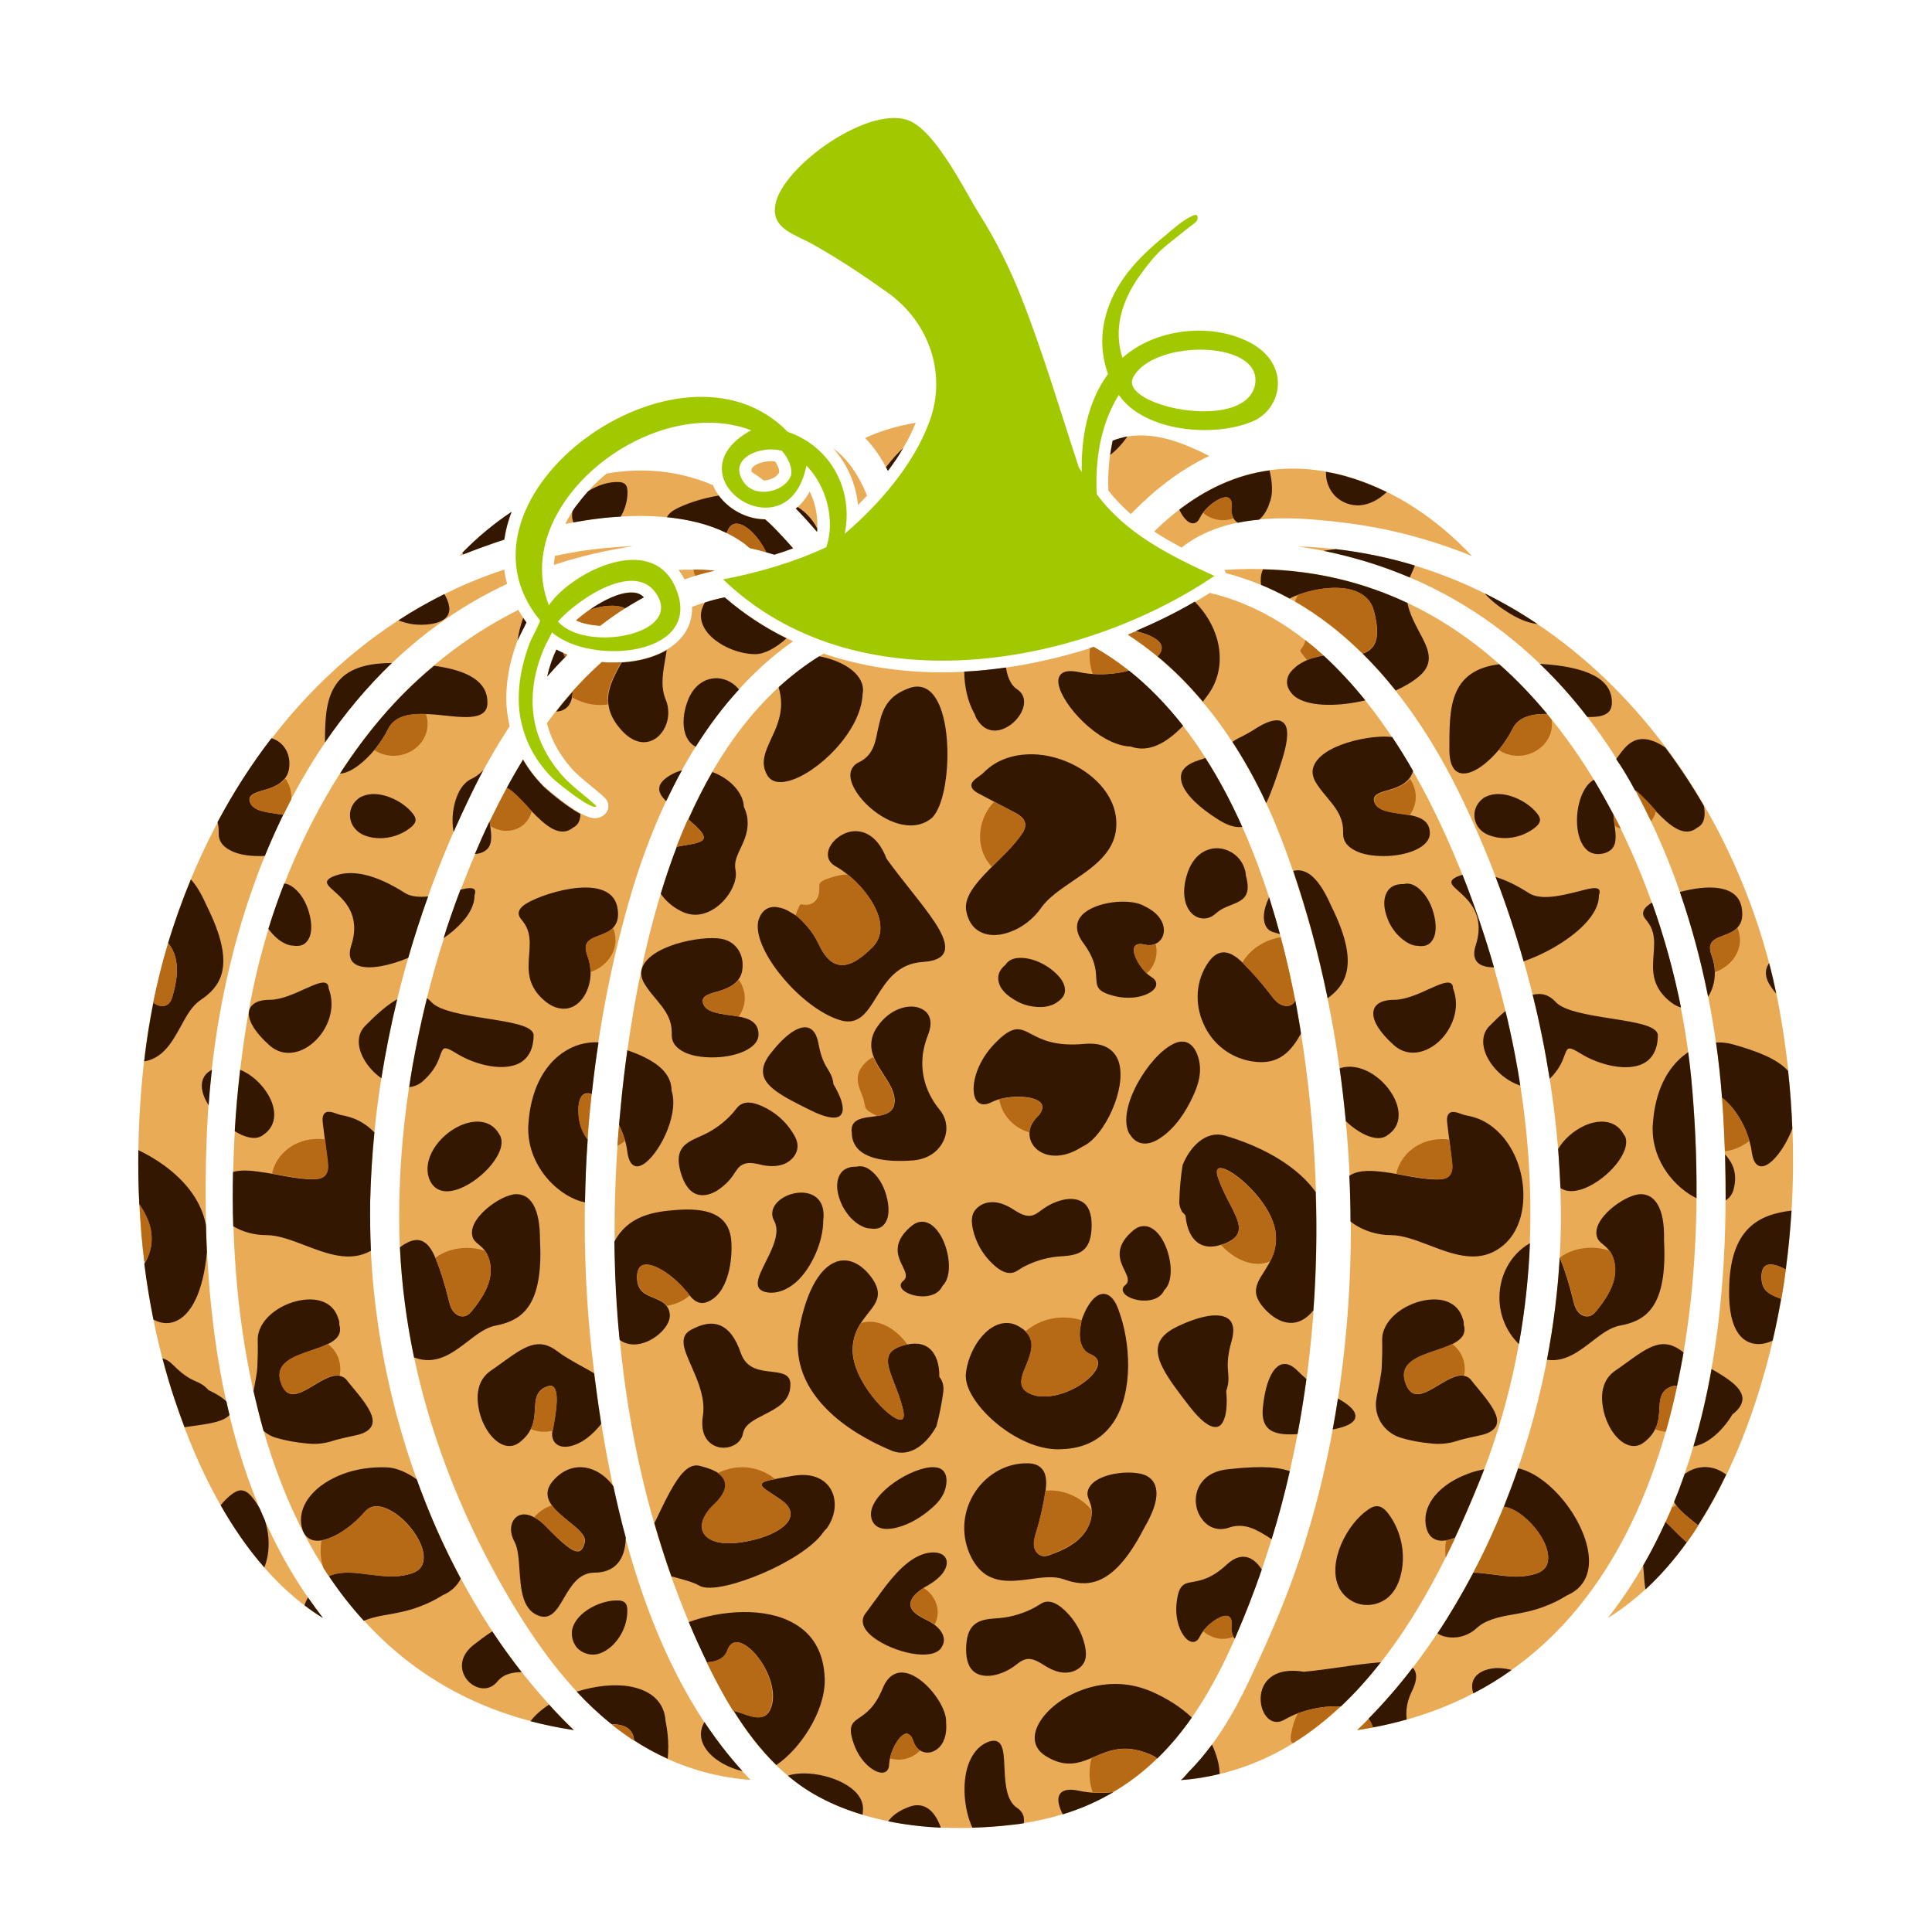 <?xml version="1.0" encoding="utf-8"?>
<!-- Generator: Adobe Illustrator 23.0.1, SVG Export Plug-In . SVG Version: 6.00 Build 0)  -->
<svg version="1.1" id="Layer_1" xmlns="http://www.w3.org/2000/svg" xmlns:xlink="http://www.w3.org/1999/xlink" x="0px" y="0px"
	 width="1000px" height="1000px" viewBox="0 0 1000 1000" style="enable-background:new 0 0 1000 1000;" xml:space="preserve">
<style type="text/css">
	.st0{fill:#EAAB57;}
	.st1{fill:#A2C900;}
	.st2{fill:#331700;}
	.st3{fill:#B76A16;}
</style>
<g>
	<path class="st0" d="M410.5,283.8c-3.1,1.2-6.4,2.3-9.7,3.3c-4.1-1.3-8.2-2.4-12.3-3.3c-0.9-0.2-2.5-1.9-3.3-2.5
		c-2.1-1.5-4.3-2.9-6.5-4.1c-12.3-6.8-27-9.4-41.1-10c-9.2-0.4-18.5,0.1-27.7,1.2c-5.8,0.7-11.6,1.7-17.3,2.8
		c1.7-3.5,3.8-7,6.4-10.4c4.3-5.8,9.4-11.1,15-15.7c18.5-3.2,37.3-1.6,55,6c4.2,10.1,15.6,17.6,27.1,17.7c1.1,1,2.3,2.1,3.4,3.1
		C403.3,275.7,406.9,279.7,410.5,283.8z M403.3,244.5c0.1-1.3-0.5-3.4-2.2-5.7c-0.6-0.1-1.3-0.1-2-0.1c-4.7,0-9,1.9-10,3.8
		c-0.3,0.5-0.2,1.2,0,1.8c2.2,1.4,4.3,2.9,6.3,4.4C398.8,248.6,402.2,246.8,403.3,244.5z M419.1,254.4c-1.9,3.6-4.4,6.6-7.2,8.8
		c3.8,3.9,7.5,7.9,11,12C423.6,268.4,422.3,260.9,419.1,254.4z M448.8,256.5c-4.1-10-9.7-18.8-17.6-24.5
		c7.3,8.1,11.8,18.3,12.9,29.4C445.7,259.8,447.2,258.2,448.8,256.5z M573.7,253.9c3.5,4.5,7.4,8.5,11.6,12.2
		c11.7-12,24.8-22.6,40.6-30.1c-6.3-3.2-13.8-6.6-21.1-8.6c-11.7-3.1-21.1-2.5-28.9,0.8C574.1,236.1,573.3,244.8,573.7,253.9z
		 M353.3,294.9c-0.7,0-1.4,0.1-2.1,0.1c1.1,1.5,2.2,3.1,3.1,4.9c5.1-1.8,10.3-3.3,15.8-4.5C364.5,294.8,358.9,294.8,353.3,294.9z
		 M597.4,275.1c4.5,3,9.3,5.7,14.2,8.3c8.5-6.7,18.8-10.9,29.6-13c12.1-2.4,24.7-2.5,37-1.6c14.4,1.1,28.6,2.9,42.7,6.1
		c14,3.2,27.7,7.5,41,12.9c-17.6-18.7-39.8-34.2-65.4-41.4C655.7,235.2,623.6,249.5,597.4,275.1z M287.9,336.3
		c-1.8,3.9-3.5,8.7-4.7,13.9c3.4-3.9,6.9-7.7,10.5-11.3C291.7,338.1,289.7,337.2,287.9,336.3z M326.9,306.6
		c-8.5,0-20.8,7.5-28.8,14.5c3.3,1.6,7.7,2.5,12.5,2.8c7.1-5.5,14.6-10.5,22.6-14.8C331.7,307.4,329.7,306.6,326.9,306.6z
		 M287.2,287.7c-0.2,1.6-0.4,3.2-0.5,4.7c12.9-4.3,26.6-7.5,41.1-9.7c-9.1,0.3-18.2,1.2-27.1,2.5C296.2,286,291.7,286.8,287.2,287.7
		z M875.4,558.3c-11.6-121.1-90.3-274-241.7-263.3c0.3,0.5,0.6,1,0.7,1.6c58.8,15.4,97.5,65.5,121.9,115.9
		c31.9,65.9,50.8,141,51.6,213.5c1,93.4-34.6,201-105.4,269.5C864.8,871.4,887.5,684.1,875.4,558.3z M781.3,532.2
		c-17-76.5-65-204.2-155.1-225.3c-13.2,8.4-27.6,15.6-42.5,21.6c38.3,24.9,64.1,65.3,79.8,106.4c5.9,15.5,11,31.4,15.4,47.4
		c9.3,34,15.2,68.9,18.2,103.9c3,35.9,2.8,72-0.8,107.8c-3.5,35.4-10.3,70.6-21,104.7c-1.6,5-3.2,10-5,15
		c-6.7,19.1-15,37.7-23.7,56.1c-8.1,17.2-18,34-31.7,47.7c-0.6,0.6-3,3.9-3.9,3.9c82.9-6.4,127.1-86.6,153.9-152.3
		C796,692.6,799,611.9,781.3,532.2z M673,532.3c-11.4-70.2-41.5-160.8-106.9-197.4c-25.9,8.4-52.9,13.1-78.4,13.1
		c-22,0-42.6-3.3-61.4-9.7c-75,44.8-97,156-104.8,232.4c-10,98,1.3,201.5,45.4,291.7c13,26.4,30,53.3,57.6,68
		c29,15.5,67.1,18.1,99.4,14.1c61.7-7.5,92.9-44.9,115.5-96.9C682.5,748.6,690,637.5,673,532.3z M921,522.3
		c-21.7-118.7-113.1-234.9-249.3-239.5C821.5,304.6,884.9,449.9,892,578.2c4.8,86.1-3.5,187.3-59.8,259.3
		c44-27.1,68.8-82.6,81.5-128.5C930.5,648.9,932.1,583.4,921,522.3z M325.3,467.4c14.3-50.5,40.2-103.8,85.2-135.5
		c-12.9-6-24.8-13.6-35.4-22.8c-2.1,0.5-4.1,0.9-6.1,1.5c-3.7,1-7.2,2.2-10.8,3.5c0.2,6.3-1.9,11-4.2,14.2
		c-6.4,9.1-20.1,14.6-36.6,14.6c-2,0-3.9-0.1-5.9-0.3c-1.9,1.7-3.8,3.5-5.7,5.3c-8.4,8.1-15.9,17-22.7,26.4c0.3,1.3,0.7,2.6,1.1,3.8
		c2.1,6.3,5.6,12.4,10.4,18.2c3.2,3.9,7.1,7.1,11.3,10.5c2.3,1.9,4.8,3.9,7.1,6.1c1.9,1.8,2.4,4.6,1.3,6.9c-1.2,2.3-3.7,3.7-6.5,3.7
		c-8,0-26.4-16.7-26.6-16.9c-4.1-4.1-7.6-8.7-10.4-13.6c-2,3.3-3.9,6.5-5.8,9.9c-12.8,22.9-23.1,47.1-31.6,71.7
		c-8.7,25.2-15.3,51-19.9,77.2c-4.5,25.8-6.9,52-6.9,78.1c0,66.8,20,132.3,53.3,191c28.1,49.4,65.4,95.5,128.6,100.4
		c-54.9-56.3-74.2-149-82.2-221.5C297.9,622.9,304,542.3,325.3,467.4z M107.1,585.9c4.6-110,49.5-234.2,155.4-283.7
		c-0.7-2.4-1.2-4.9-1.5-7.4C152,330.7,87.6,440.2,74.9,546.3c-7,58.9-3.4,121.2,15.4,178c13.5,40.9,37.4,89,76.9,113.2
		C112.5,767.4,103.6,669.9,107.1,585.9z M261.1,279.3c0.7-4.8,1.9-9.6,3.8-14.4c-9.8,6.5-19,14.2-27.2,22.9c6-2.5,12.1-4.7,18.3-6.8
		C257.7,280.4,259.4,279.9,261.1,279.3z M459.6,243.7c5.6-7.5,10.8-15.9,14.4-24.9c-9.7,1.7-18.7,4.3-26.2,7.9
		C452.6,231.7,456.4,237.5,459.6,243.7z M191.6,622c1.5-71.2,20.2-144.8,51.5-209.5c6-12.4,12.9-24.7,20.7-36.6
		c-0.8-3.4-1.3-6.8-1.6-10.2c-0.5-7.5,0.3-15.4,2.3-23.5c1-3.9,2.3-8,3.9-12.1c0.2-0.6,0.7-1.4,1.7-3.5c0.6-1.1,1.5-3.1,2.3-4.6
		c-1.5-2-2.9-4.1-4.1-6.3c-27.6,13.7-51.9,33.3-71.4,56.3c-10.7,12.6-20.1,26.2-28.2,40.4c-18.8,32.7-32.1,69.2-39,105.8
		c-24.8,131.9-8.3,351.1,167.3,377.2C225.2,826,189.6,716.8,191.6,622z"/>
	<path class="st1" d="M646.2,176.9c-20.3-10.2-48.7-6.5-65.2,8.3c-4.9-14.9-0.2-29.7,8.7-42.2c3.8-5.3,8-10.9,13.1-15.2
		c4.3-3.6,8.7-6.9,13.1-10.5c1.4-1.1,4-2.5,4-4.4c0-2-1-2-2.9-1.1c-5.2,2.4-9.9,6.8-14.2,10.4c-7,5.7-13.7,11.9-19.2,19
		c-10,13-15.3,28.7-12.2,44.7c0.5,2.6,1.2,5.2,2.1,7.7c-10.8,14.7-13.9,33.3-13.6,50.8c-0.4-0.8-0.8-1.5-1.4-2.2
		c-9.8-29.7-18.5-59.5-30-88.6c-5.9-14.9-13.1-29.4-21.8-43.1c-6.7-10.6-21.1-40.4-34.9-47.5c-20.3-10.3-67.1,23-70.5,43
		c-2.2,12.7,10.3,15.2,20.2,20.9c13.4,7.6,26,16,38.3,24.8c21.4,15.5,30.2,42,21.4,66.2c-8.2,22.6-26.4,43.4-44,58.4
		c4.6-21.9-6.4-44.8-29.5-52.8c-55.4-57.1-180.8,33.5-128.2,97.6c0.4,0.5-4.6,9.9-5.1,11.1c-1.4,3.7-2.7,7.5-3.6,11.4
		c-1.8,7.1-2.6,14.4-2.2,21.7c0.9,14,7,27.1,17.2,37.3c2.4,2.4,21.3,17.7,22.9,14.6c-6.3-5.9-13.4-10.5-18.9-17.2
		c-5-6-9-12.8-11.4-20c-5.1-15.3-2.7-31.6,4-46.2c0.3-0.6,3.4-6.4,3.3-6.5c20.2,17.6,79.4,12.2,63.9-23.3
		c-12.7-29-54.4-7.3-65.5,9.3c-20.6-52.2,52.9-110.2,104.7-90.6c-43.4,23.7,19.1,66.1,28.6,18.3c10.5,10.7,15,28.3,10.3,42.2
		c-16.9,7.9-35,13.1-53.4,16.7c68,65.4,182.9,46.4,254.3-1.8c-23.2-10.6-45.9-21.9-60.9-42.3c-1-17.4,1.9-36.2,11.4-51.4
		c13,19,49,22.4,69.5,13.6C663.7,211.5,668.5,188,646.2,176.9z M649.3,200.4c-7,23.3-70.3,9.5-62.8-5C597,175,656,175.9,649.3,200.4
		z M409.5,245.9c-3.1,8.8-18.3,12.2-24.3,4c-9.5-13,9.6-19.7,19.6-16.5C408.4,237.7,410.1,242.2,409.5,245.9z M288.8,321.7
		c9.8-11.2,41.1-32.9,51.8-12.9C351.5,329.1,302.6,337.5,288.8,321.7z"/>
	<path class="st2" d="M267.9,331.7c0.5-4,1.5-8,2.9-11.9c0.5,0.8,1.1,1.6,1.7,2.4c-0.7,1.5-1.7,3.5-2.3,4.6c-1,2-1.4,2.8-1.7,3.5
		C268.2,330.7,268.1,331.2,267.9,331.7z M283.2,350.2c3-3.4,6.1-6.8,9.3-10c-0.3-0.8-0.7-1.5-1-2.3c-1.2-0.5-2.4-1.1-3.5-1.7
		C286.1,340.2,284.4,344.9,283.2,350.2z M369,310.6c-1.4,0.4-2.8,0.8-4.2,1.3c-1.3,2.3-2,4.5-2,6.8c0,5.2,3.6,10.4,9.8,14.3
		c5.4,3.5,12.5,5.6,18.3,5.6c4.8,0,10.7-3.2,16.2-8.2c-11.6-5.7-22.3-12.8-32-21.2C373,309.6,371,310.1,369,310.6z M381.9,526.1
		c-1.5-0.3-3.1-0.5-4.7-0.7c-6-0.9-11.7-1.7-13.2-5.8c-0.2-0.6-0.3-1-0.3-1.5c0-2.8,3.7-3.8,8-5c5.7-1.6,11.6-4.5,12.5-11
		c1.2-7.8-3.1-14.9-11-16.2c-10.3-1.8-38,3.6-41.1,16c-0.6,2.3,0.1,4.8,1.2,6.8c5,8.8,14.4,14.4,14.4,25.7v1.5
		c0,3.7,2.2,6.6,6.5,8.7c3.6,1.8,8.7,2.7,14.3,2.7c11.8,0.1,24.1-4.4,24.1-11.8C392.7,528.9,387.3,527,381.9,526.1z M426.9,869.7
		c0-1.2-0.1-2.4-0.2-3.5c-1-11.8-6.3-20.6-15.7-25.9c-14.8-8.6-37.7-6.9-54.5-0.7c2.9,7,6.1,13.9,9.4,20.8c4.8-0.2,9.1-1.9,10.6-6.2
		c1.1-3.1,3-4.5,5.7-4.1c7.4,1.2,17.9,15.8,17.9,27.8c0,1.8-0.2,3.6-0.7,5.1c-0.8,2.7-2,4.4-3.7,5.2c-2.9,1.5-7,0.2-11.2-1.3
		c-1.6-0.5-3.2-1.1-4.8-1.5c6.3,10.2,13.6,19.8,22.1,28.2C413.9,905.5,426.9,886.3,426.9,869.7z M321.1,344
		c-3.3,6.1-6.4,12-6.4,18.4c0,0.5,0,1,0.1,1.5c0,0.1,0.1,0.4,0.1,0.4c0.4,3.9,2,7.6,4.9,11.4c7.2,9.4,13.6,9,16.8,7.9
		c5.4-1.8,9.3-8,9.3-14.7c0-2.3-0.4-4.6-1.3-6.7c-1.2-2.9-1.7-5.8-1.7-9.1c0-3.6,0.6-7.2,1.3-11.2c0.3-1.7,0.6-3.5,0.9-5.4
		c-6.2,3.6-14.2,5.9-23.3,6.4C321.5,343.2,321.3,343.6,321.1,344z M106.6,569.7c0.4,0.8,0.9,1.6,1.4,2.4c0.4-6.1,1-12.2,1.7-18.4
		C104,556.6,102.9,562.4,106.6,569.7z M305,315.8c6.5-2.4,13.8-3.2,18.5-0.9c3.2-2,6.4-3.9,9.8-5.7c-1.6-1.7-3.6-2.5-6.4-2.5
		C320.6,306.6,312.2,310.7,305,315.8z M239.4,286c0.1,0.3,0.2,0.7,0.3,1c5.3-2.1,10.8-4.1,16.2-6c1.7-0.6,3.4-1.1,5.1-1.7
		c0.7-4.8,1.9-9.6,3.8-14.4C255.8,270.9,247.2,278,239.4,286z M406.5,602.2c3.4-1.6,6.2-4.9,6.3-8.7c0.1-2.6-1.1-5-2.5-7.2
		c-3.7-6-9.3-10.8-15.7-13.7c-2.9-1.3-6.8-2.6-9.9-1.5c-2.6,0.9-3.6,2.9-5.4,5c-4.3,4.8-9.5,8.7-15.4,11.4c-4.2,2-9.2,3.6-11.4,7.7
		c-2,3.6-1.2,8-0.1,11.9c1.4,4.6,3.8,9.6,8.4,11.1c3.7,1.2,7.9-0.2,11.2-2.5c2.9-2,5.4-4.4,7.4-7.3c0.6-0.9,1.1-1.7,1.7-2.5
		c0.8-1.2,1.7-2.3,2.9-2.9c3.4-2,7.6-0.6,11.4,0.2C399.1,603.8,403.1,603.8,406.5,602.2z M428.9,789.6c4-6.6,4.2-14.2,0.6-19.6
		c-3.7-5.4-10.5-7.6-19.1-6.1l-0.6,0.1c-3.4,0.6-6.1,1-8.2,1.5c-4.9,0.9-6.6,1.5-7.2,2.4c-0.8,1.4,1.4,2.8,6,5.8
		c1.1,0.7,2.4,1.6,3.7,2.5c4.9,3.3,6.3,7.1,4.1,10.9c-3.1,5.1-12.8,9.5-24.5,11.2c-9.5,1.4-16.3-0.2-19-4.2c-2-2.7-1.7-6.2,0.6-10
		c1-1.7,2.5-3.4,4.2-5.2c2-1.8,3.5-3.7,4.5-5.3c2.6-4.4,2-8-1.9-10.9c-2.3-1.7-5.6-2.9-10-4s-8.7,2.2-13.5,10.3
		c-2.9,4.8-5.7,10.7-8.4,16.3c-0.5,1.1-1,2.1-1.5,3.1c2.7,9.3,5.6,18.5,8.8,27.5c0.7,0.2,1.5,0.4,2.2,0.6c4.8,1.3,9.3,2.5,12.2,4.2
		c5.6,3.3,21-1.3,32.7-6.3c12-5.1,26.2-13.4,31.6-21.4c0.3-0.4,0.7-0.8,1-1.2C427.9,791.3,428.4,790.4,428.9,789.6z M135,588.2
		c0.4-0.2,0.6-0.3,1-0.6c8-5.2,6.8-14.1,2.9-20.8c-3.3-5.7-8.7-10.7-14.6-13.1c-1.2,10.3-2.2,21-2.8,31.8
		C126.5,588.6,131.5,590,135,588.2z M101.4,715c-2.7-1.2-6.1-2.8-11.5-8.2c-2-2.1-4-3.3-5.8-3.7c1.9,7.1,3.9,14.2,6.3,21.2
		c1.6,4.7,3.3,9.6,5.1,14.4c3-0.4,6.2-0.8,9.8-1.4c6.8-1,11.2-2.5,13.2-4.6c0.1-0.1,0.2-0.2,0.3-0.4c-0.6-2.3-1.1-4.6-1.6-6.9
		c-2-2-5.2-4-9.3-5.9C105.6,716.9,103.7,716,101.4,715z M362.8,897.6c0,5.2,3.6,10.4,9.8,14.3c3.5,2.2,7.6,3.9,11.7,4.8
		c-7.2-7.9-13.7-16.4-19.7-25.4C363.4,893.4,362.8,895.5,362.8,897.6z M84.8,603.1c-4.3-3.1-8.8-5.7-13.2-7.8
		c-0.1,9.3,0,18.7,0.5,28.1c3.3,4.8,5.7,10,6.2,15c0.5,4.8-0.2,9.1-2.4,13.6c-0.4,0.8-0.8,1.5-1.2,2.2c1.2,9.7,2.8,19.3,4.7,28.8
		c3.7,2,7.5,2.4,10.9,1.1c8.8-3.1,15-16.1,16.8-36c-0.2-4.7-0.4-9.3-0.5-14C104.3,622.3,96.9,611.9,84.8,603.1z M196.9,372.1
		c-7.6,9-14.6,18.5-20.9,28.3c5.6-0.2,12.9-6.2,18.2-12.7c2.6-3.3,5-6.9,6.7-10.4c3.6-7.2,12.3-7.9,19.5-7.7
		c3.3,0.1,6.8,0.4,10.2,0.8c8.3,0.9,16.1,1.6,19.7-1.6c1.4-1.2,2-2.9,2-5.3c0-10.2-9.1-16.4-27.6-18.9
		C214.6,352.9,205.3,362.2,196.9,372.1z M486.2,712.7c0.1-6.8-1.8-12-5.2-14.8c-2.8-2.3-6.6-3-11.3-2c-1,0.2-2,0.4-2.9,0.7
		c-5,1.6-7.2,4-7.2,7.8c0,3.2,1.5,7.1,3.3,11.7c1.5,3.9,3.3,8.4,4.5,13.5c0.2,1.1,0.4,2,0.4,2.8c0,1.6-0.6,2.4-1.7,2.4
		c-5.7,0.1-24.8-20-24.8-36c0-4.7,1.2-8.9,3.7-13.1c1.4-2.2,2.8-4,4.2-5.8c2.8-3.5,5.2-6.5,5.2-10.3c0-2.7-1.2-5.6-3.7-8.9
		c-5-6.5-10.9-9.3-16.5-8c-9.2,2.2-16.6,14.7-20.4,34.5c-0.6,2.9-0.9,5.9-0.9,8.8c0,13.5,6.2,25.7,18.4,36.6
		c10.8,9.6,23.6,15.5,30.3,18.3c4.4,1.8,9.2,1.2,13.7-1.8c3.7-2.5,7-6.4,9.4-10.9c1.6-6,2.8-12,3.6-18.2c0.2-1.9-0.1-3.8-0.9-5.5
		C487.1,713.8,486.7,713.3,486.2,712.7z M489.2,806c-1.7-2.4-5.6-3.1-10.3-1.9c-8.5,2.3-15.9,10.6-22.4,19.4c-1.5,2-2.9,4.1-4.4,6
		c-1.4,2-2.8,3.8-4.2,5.7c-2.8,3.8-1.2,8.4,4.7,12.7c4.9,3.6,12.2,6.6,19,7.9c7.5,1.4,13.1,0.4,15.4-2.6c1.2-1.7,1.8-3.5,1.5-5.3
		c-0.4-2.5-2.1-4.9-4.9-7c-1.4-1-2.8-1.8-4.2-2.5c-4.9-2.3-7.5-4.5-8.1-7c-0.3-1.5,0.1-3.1,1.3-4.8c1-1.4,2.8-2.9,5-4.4
		c0.7-0.5,1.6-1,2.5-1.5c3.5-2,6.1-4.2,7.9-6.5C490.2,811.1,490.7,808.1,489.2,806z M482.9,759.4c-10.9,0-32.1,13.2-32.1,24.4
		c0,0.8,0.1,1.5,0.3,2.3c1.2,4.1,4.9,5.9,10.4,5.1c6.9-1,13.7-4.8,19-9.1c3.2-2.6,6.3-5.5,8-9.3c1.5-3.3,2.5-9.2-0.7-11.9
		C486.7,759.9,485,759.4,482.9,759.4z M460.8,909.3c1.4-5.5,5.3-11.9,8.5-12c1.5,0.3,2.6,1.5,3.4,3.9c0.7,2.1,1.8,3.7,3.3,4.7
		c2.3,1.5,5.2,1.7,7.7,0.3c3.9-2,6.1-6.6,6.1-12.3c0-0.9-0.1-1.7-0.1-2.5v-0.6c0-8.2-11.2-23-20.9-24.9c-3.6-0.7-8.6,0.1-11.8,7.7
		c-4.1,10.1-8.8,13.2-12.2,15.5c-2.6,1.8-4.4,3.1-4.4,6.5c0,1.4,0.3,3.3,1,5.4c3.2,11,11.5,17.1,15.7,16.5c2-0.3,3.1-1.8,3.1-4.4
		C460.3,912,460.5,910.7,460.8,909.3z M472.9,600.6c10.9-1,16.3-8.7,16.9-15.4c0.3-3.7-0.8-7.6-3.3-10.6c-4.7-5.7-10-15-9-27.2
		c0.3-3.9,1.3-7.9,2.9-11.9c0.7-1.7,1-3.3,1.2-4.7c0.4-4.4-1.7-7.7-5.7-9.1c-5.9-2.2-15.5,0.6-21.7,9.6c-2,2.8-3,5.6-3.2,8.4
		c-0.5,6,2.9,11.1,6.1,16.1c3.1,4.7,6.1,9.3,6,14.3l-0.1,0.7c-0.5,5.8-6.1,6.5-11.6,7.2c-5,0.6-10.1,1.3-10.6,6.2
		c-0.1,0.6-0.1,1.2,0.1,1.8c-0.1,3.7,1.2,6.8,3.7,9.2C451.6,601.8,466.7,601.1,472.9,600.6z M459.6,243.7c2.8-3.7,5.5-7.6,7.9-11.8
		c-3.1,2.8-6.1,6.3-8.9,9.9C458.9,242.5,459.2,243.1,459.6,243.7z M446.7,936.2c0-11.4-17.8-18.3-30.5-18.3c-3.3,0-6.2,0.4-8.4,1.2
		c5.1,4.3,10.6,8.1,16.7,11.3c6.9,3.7,14.3,6.6,22,8.9c0-0.4,0.1-0.8,0.1-1.2C446.6,937.5,446.7,936.9,446.7,936.2z M483.8,360.6
		c-3.3-4.7-7.8-6.3-13-4.5c-4.7,1.7-8.3,3.9-10.8,7.1c-3.6,4.4-4.5,9.7-5.7,14.8c-0.9,4.7-1.8,9.1-4.5,12.5
		c-1.4,1.7-3.2,3.1-5.3,4.1c-1.4,0.6-2.2,1.4-2.9,2.3c-3.9,4.9,0.6,13.1,6.8,19.3c9.4,9.3,24,15.4,33.9,7.2c0.4-0.4,0.7-0.7,1-1.1
		C491.8,411.7,493.5,374.3,483.8,360.6z M113.2,430.2v1.5c0,3.7,2.2,6.6,6.5,8.7c3.6,1.8,8.7,2.7,14.3,2.7c1,0,2.1,0,3.1-0.1
		c2.9-7.2,6.1-14.3,9.5-21.3c-1.3-0.2-2.7-0.4-4-0.6c-6-0.9-11.7-1.7-13.2-5.8c-0.2-0.6-0.3-1-0.3-1.5c0-2.8,3.7-3.8,8-5
		c5.7-1.6,11.6-4.5,12.5-11c1.1-7.1-2.4-13.7-9.1-15.7c-10.5,13.6-19.8,28.2-27.9,43.4C113,427.1,113.2,428.6,113.2,430.2z
		 M446.7,357.2c0-9.2-11.6-15.5-22.7-17.5c-7.5,4.7-14.5,10.1-21,16c0.9,2.9,1.3,5.8,1.3,8.7c0,6.9-2.7,12.8-5.1,17.9
		c-2,4.4-3.9,8.4-3.9,12.5c0,2.3,0.7,4.5,1.9,6.6c2,3.2,5.8,4.2,11,2.8c14.5-3.7,37.5-25.4,38.3-45
		C446.6,358.5,446.7,357.9,446.7,357.2z M439.6,629.5c1.9,2.2,4.2,4.1,6.8,5.3c1,0.5,2.2,0.9,3.3,1c0.1,0,0.1,0,0.2,0
		c2.5,0.4,5.2,0.4,7.1-1.4c4-3.7,3.1-10.9,1.8-15.5c-1.4-5.2-4.3-10.5-8.8-13.6c-2.2-1.5-4.5-2-6.7-1.4c-2.9-0.1-5.3,0.6-7.1,2.2
		c-1.8,1.7-2.9,4.4-2.9,7.7c0,2.8,0.7,5.5,1.7,8C436.1,624.7,437.7,627.2,439.6,629.5z M453.6,516.1c5.1-8.1,10.9-17.4,24.1-18.2
		c7.7-0.5,11.5-3,11.5-7.6c0.1-6.9-8.3-17.5-18.1-29.9c-4.1-5.2-8.4-10.6-12.2-15.9c-5.6-14.7-14.8-14.7-18.4-14.1
		c-6.3,1.2-12,6.7-12,11.9c0,2.6,1.5,4.7,4,6.1c2.2,1.2,4.4,2.8,6.7,4.6c0,0,0,0.1,0.1,0.1l0.5,0.4c7.4,6.2,15.9,17,15.9,26.8
		c0,3.9-1.4,7.2-4,9.9c-6.9,6.9-12.5,10-17.3,9.2c-4.2-0.7-7.7-4.3-10.7-10.8c-1.6-3.4-3.6-6.5-6.1-9.3c-0.9-1-1.9-2.1-2.9-3.1
		c-0.7-0.6-1.3-1.3-2-1.8c-0.7-0.6-1.5-1-2.3-1.5c-1.6-1-3.3-2-5-2.6c-2.2-0.7-4.6-1.2-6.8-0.6c-2.6,0.7-4.5,2.6-5.7,5.7
		c-0.5,1.2-0.7,2.6-0.7,4.1c0,15.3,22.9,41.9,41.6,48.2C444.1,531.4,448.6,524.3,453.6,516.1z M434.4,577.8c1.2-0.8,1.8-2.1,1.8-3.9
		c0-3.1-1.7-7.5-4.8-12.7c-0.4-3.6-1.5-5.4-2.8-7.6c-1.6-2.6-3.6-5.8-5-13.6c-0.9-4.7-2.7-7.4-5.5-8.1c-4.7-1.2-11.7,3.7-19.2,13.3
		c-2.7,3.4-4,6.5-4,9.3c0,7.6,9.4,12.7,24.9,20.3C426.9,578.3,431.9,579.3,434.4,577.8z M213.6,323.1c5.3,0.7,14.2,0.3,17.6-3.8
		c1.2-1.5,1.7-3.4,1.2-5.8c-0.3-1.9-1.2-3.9-2.4-6c-8.2,4.1-16.2,8.6-23.8,13.6C208.5,322,211,322.7,213.6,323.1z M426.1,631.8
		c0-0.9,0.2-1.7,0.2-2.5c0-4.1-1.1-7.1-3.4-9.2c-2-1.8-4.8-2.8-8-2.8c-7.2-0.1-15.2,4.7-15.2,10.9c0,1.2,0.3,2.5,1,3.7
		c0.8,1.5,1.2,3.2,1.2,5c0,5.2-3,11.1-5.6,16.3c-2.2,4.4-4.1,8.2-4.1,11.1c0,2.7,1.7,4.2,5.3,4.7c5,0.6,10-1.4,14.7-5.5
		C420.1,656.3,426.1,642.7,426.1,631.8z M345.2,267.7c10.7,1.1,21.4,3.5,30.9,8.2c0.1-0.2,0.2-0.5,0.3-0.7c1.1-3.1,3-4.5,5.7-4.1
		c4.8,0.8,10.8,7.1,14.5,14.8c1.4,0.4,2.8,0.8,4.2,1.2c3.3-1,6.6-2.1,9.7-3.3c-3.6-4.1-7.3-8.1-11.1-11.9c-1.1-1.1-2.2-2.1-3.4-3.1
		c-9.4,0-18.6-5-24-12.3c-7.3,1.2-14.3,3.3-20.2,6C348.4,264,346.2,265.7,345.2,267.7z M422.9,275.3c0.1-0.5,0.1-1.1,0.1-1.7
		c-2.3-4.6-5.7-8.3-10.1-11.2c-0.3,0.3-0.6,0.6-1,0.8C415.7,267.1,419.3,271.1,422.9,275.3z M292.5,366.9c2-1.3,3.2-3.6,3.7-6.6
		v-0.2c0-0.1,0-0.2,0.1-0.2c0.1-0.6,0.1-1.3,0.2-2c-3,3.4-5.9,6.8-8.6,10.4C289.6,368.3,291.2,367.8,292.5,366.9z M120.6,606.6
		c-0.2,9.3-0.2,18.6,0.1,28.1c5,3,11.1,4.6,17.1,4.6c6.3,0,13,2.6,20.1,5.3c11.5,4.4,23.2,8.9,34.1,2.8c-0.4-8.5-0.5-17-0.4-25.4
		c0.3-11.9,1-23.9,2.2-35.9c-2.7-2.7-5.8-5-9.3-6.6c-2.5-1.1-5-1.8-7.7-2.3c-2.3-0.4-6-2.6-8.2-1.4c-1.8,1-1.8,3.6-1.5,5.6
		c0.8,6.5,1.6,13,2.4,19.5c0.3,2.6,0.6,5.7-1.4,7.7c-1.7,1.7-4.4,1.8-6.8,1.8c-9-0.2-17.5-2.6-26.4-3.8
		C130.7,606,125.3,605.3,120.6,606.6z M325.9,872.9c-8-1.4-17.9-0.3-27.4,2.7c5.6,6.1,11.6,11.7,18,16.8c2.9,0,5.6,0.5,7.7,1.6
		c2.5,1.5,3.8,3.7,4,6.8c5.5,3.6,11.3,6.8,17.4,9.5c0.2-2,0.3-4,0.3-6.2c0-4.4-0.5-8.7-1.4-13.3
		C343.9,881.2,337.3,874.9,325.9,872.9z M171.6,519.7c0-2.8-0.5-5.5-1.5-8.1c0-1.3-0.4-2.2-1.1-2.6c-2-1.3-6.1,0.6-11.5,3
		c-5.4,2.5-12.2,5.5-17.9,5.5c-6.8,0-10.8,2.6-10.8,7.2c0,4.4,3.7,10.1,10.5,16.2c4.8,4.4,10.9,5.2,17.1,2.5
		C165.2,539.4,171.6,529.4,171.6,519.7z M250.2,398.6c-0.2,0.2-0.3,0.3-0.5,0.5c-1.8,1.8-3.8,3.2-5.8,4.1c-1.2,0.6-2.4,1.4-3.4,2.5
		c-5.1,5.2-7.4,16.3-5.7,24.9c2.7-6.1,5.5-12.2,8.4-18.2C245.4,407.8,247.7,403.2,250.2,398.6z M360.1,427.5c2.8,2.6,4.2,4.6,4.2,6
		c0,2.3-4.2,3.1-9.6,4c-1.4,0.2-2.9,0.5-4.4,0.8c-3.1,8-5.8,16.1-8.3,24.3c2.4,3.5,5.9,6.7,10.5,9c6.8,3.5,12.8,1.4,16.6-0.9
		c7.4-4.5,11.8-12.8,11.8-18.2c0-0.9-0.1-1.7-0.2-2.3c-0.2-0.7-0.2-1.5-0.2-2.3c0-2.8,1.3-5.7,2.8-8.8c1.8-3.8,3.7-8,3.7-13
		c0-2.9-0.6-5.6-2-8.5c-0.1-5.4-4.4-11.6-11.2-15.6c-1.7-1-3.4-1.8-5.1-2.4c-4.5,7.9-8.7,16.1-12.4,24.5
		C357.5,425.2,358.8,426.3,360.1,427.5z M159.4,747.2c4.1,0.4,8.2,0,12.2-1.2c4.1-1.4,9.3-2.3,12.2-3c4.4-0.9,7-2.4,8.3-4.5
		c1-1.6,1-3.6,0.3-5.8c-1.5-4.5-5.9-9.8-10.2-15c-0.9-1-1.8-2.2-2.6-3.2c-1-1.4-2.4-2.1-3.9-2.4c-3.8-0.7-8.5,2.1-13,4.8
		c-4.6,2.8-9.4,5.7-12.9,4.4c-2-0.7-3.4-2.6-4.5-6c-3.1-9.8,6.5-13.1,15.9-16.3c2.9-1,5.7-1.9,8.1-3.1c3.9-1.9,8.1-4.7,6.3-10.4
		c0.2-1.2-0.2-2.2-0.6-3.3c-2.3-7.4-9.5-10.9-19.3-9.2c-11.1,1.9-22.7,10.4-22.3,21c0.1,4.7,0,9.1-0.2,13.5c-0.1,2.7-1,7.5-2,12.5
		c1.6,6.9,3.3,13.8,5.2,20.6c1.8,1.6,4,2.9,6.5,3.6C147.7,745.6,152.8,746.6,159.4,747.2z M159.4,826.8c-0.8,1.5-1.4,2.8-1.8,4.1
		c3.1,2.4,6.3,4.6,9.6,6.6C164.5,834,161.9,830.4,159.4,826.8z M348.1,400.6c-4.7,2.5-6.9,5-6.9,7.7c0,2.2,1.4,4.2,3.6,6.4
		c2.6-5.4,5.3-10.8,8.2-16C351.2,399.2,349.6,399.8,348.1,400.6z M211.8,562.7c2.7-0.3,5.1-1.3,7.1-3.1c6.1-5.4,7.9-10.3,9-13.5
		c0.7-1.8,1.1-3,2-3.4c1-0.4,3,0.4,6.8,2.8c9.4,5.7,23.9,9.3,32.3,4.7c4.7-2.6,7.2-7.6,7.2-14.6c-0.6-4.7-11.5-6.4-24.1-8.4
		c-11.6-1.8-24.6-3.9-28.8-8.5c-0.7-0.8-1.5-1.5-2.3-2.1c-2.9,11.7-5.4,23.5-7.5,35.3C212.9,555.5,212.3,559.1,211.8,562.7z
		 M288.6,699.5c-10-7.7-17.2-2.5-29.1,6.1c-1.8,1.3-3.7,2.7-5.8,4.1c-0.2,0.1-0.4,0.4-0.5,0.4c-4.7,3.6-6.8,9.6-5.7,17.2
		c1.2,9.3,6.6,18,12.8,20.5c3,1.2,6.1,0.8,8.7-1.3c2.7-2.1,4.7-4.5,5.9-7.2c1.7-3.5,1.8-7.1,2-10.3c0.2-4.1,0.5-7.6,3.5-9.9
		c0.4-0.3,0.8-0.6,1.2-0.8c2.1-1.1,3.7-1.3,4.7-0.6c3.1,2.3,1.7,12.6-0.2,22.4l-0.1,0.1c-0.7,3.4,0.2,6.1,2.5,7.6
		c3.6,2.3,10,0.7,15.8-3.8c2.4-1.9,4.8-4.3,6.9-7c-1.4-8.9-2.6-17.7-3.7-26.2c-2.5-1.5-5.2-3-7.8-4.4
		C295.5,704,291.4,701.7,288.6,699.5z M363.5,736.8c0,8.5,5.3,12,9.9,12.5c4.7,0.4,10.2-2,11.2-7.5c0.9-4.5,5.7-6.9,10.8-9.5
		c6.4-3.3,13.7-6.8,13.7-15.5v-1.1c-0.6-4.7-4.9-5.1-9.8-5.7c-6-0.7-12.9-1.4-15.8-9.5c-2.7-8-6.4-12.8-11.1-14.6
		c-4.2-1.6-9-0.7-14.9,2.5c-2.5,1.4-3.7,3.4-3.7,6.2c0,3.5,2,7.8,4.2,12.8c2.8,6.5,6.1,13.9,6.1,21.6c0,1.4-0.1,2.8-0.3,4.1
		C363.5,734.4,363.5,735.7,363.5,736.8z M91.1,496.9c1.2,6,0,12.1-1.6,18c-0.5,1.8-1.1,3.7-2.6,4.9c-1.9,1.4-4.6,1-6.6-0.2
		c-0.3-0.2-0.6-0.4-0.9-0.7c-1.8,9.1-3.3,18.2-4.4,27.3c-0.1,1.1-0.2,2.1-0.4,3.2c9.9-1.7,14.5-10.1,19-18.2
		c2.9-5.4,5.8-10.6,10.1-13.5c10-6.7,17.7-16.6,6-43.1c-0.9-2.1-2-4.3-3.1-6.6c-2.5-5.6-5.1-9.9-7.8-12.8
		C94.3,466,90.4,477,87,488.1C89.1,490.6,90.5,493.7,91.1,496.9z M202.8,343.2c-0.1,0-0.2,0-0.3,0c-15.1,0-24.8,4.1-29.6,12.7
		c-4.3,7.3-4.7,17.2-4.7,28.4C178.4,369.4,189.9,355.6,202.8,343.2z M192.6,433.5c6.9,1.2,14.4-0.7,20-5.2c1.2-1,2.5-2.3,2.5-3.9
		c0-1.2-0.6-2.2-1.3-3.1c-5.1-6.9-18.1-13.1-26.5-9c-0.8,0.3-1.5,0.7-2.1,1.3c-2,1.6-3.4,3.9-3.9,6.5c-0.6,3.3,0.5,6.9,2.9,9.3
		C186.4,431.8,189.5,432.9,192.6,433.5z M296.3,264.6c-0.1,0.7-0.2,1.4-0.2,2.1c0,1.3,0.2,2.5,0.7,3.7c4.3-0.8,8.7-1.5,13.1-2
		c3.8-0.5,7.6-0.8,11.4-1c2.2-3.8,3.5-8.2,3.5-12.6c0-1.6-0.2-3.4-1.5-4.4c-0.9-0.7-2.1-0.9-3.3-0.9c-4.7-0.2-10.8,1.6-15.6,4.8
		c-1.9,2.1-3.8,4.4-5.5,6.7C298,262,297.1,263.3,296.3,264.6z M332.9,654.8c5.1-1.7,16.3,5.5,23.8,15.4l0.2,0.2
		c3.3,4.4,6.5,4.4,8.6,3.7c11.4-3.8,13.8-21.8,13-31.9c-1.2-15-14.7-16.8-27.3-16c-12.8,0.8-26.1,3-33.2,16.5
		c0.2,16.9,1,33.9,2.7,50.8c2.6,1.9,5.3,2.4,7.5,2.4c9.1-0.1,18.5-8.7,18.5-14.9v-0.6c-0.2-2.1-0.9-3.7-2.3-5.2
		c-1.6-1.6-3.9-2.5-6-3.4c-4.4-1.8-8.7-3.4-8.7-10.8C329.8,657.5,330.8,655.4,332.9,654.8z M169.3,456.1c-0.5,1.5,1.3,3.1,3.7,5.2
		c5.1,4.6,13.9,12.3,8.8,28.1c-0.9,2.8-1,5.2-0.2,7c0.7,1.7,2.2,2.9,4.4,3.6c5.7,1.8,15.4-0.1,25.3-4.2c3.1-10.7,6.5-21.3,10.3-31.8
		c-4.5,0.4-8.9,0.2-12-1.8c-15.4-9.8-28-12.6-37.5-8.4C170.4,454.6,169.6,455.3,169.3,456.1z M140.8,483.1c1.9,2.2,4.2,4.1,6.8,5.3
		c1,0.5,2.2,0.9,3.3,1c0.1,0,0.1,0,0.2,0c2.5,0.4,5.2,0.4,7.1-1.4c4-3.7,3.1-10.9,1.8-15.5c-1.4-5.2-4.3-10.5-8.8-13.6
		c-1.3-0.9-2.7-1.5-4.1-1.6c-3,7.7-5.8,15.6-8.2,23.5C139.6,481.6,140.1,482.4,140.8,483.1z M185.7,539.2c0,6.5,4.9,14.1,11.7,18.9
		c2.2-13.7,4.9-27.3,8.2-40.9c-5.7,3.2-11.6,8.7-16.5,13.7C186.8,533.2,185.7,535.9,185.7,539.2z M270.7,393.2
		c-2,3.3-3.9,6.5-5.8,9.9c-0.9,1.6-1.7,3.1-2.6,4.7c3.1,1.6,6.6,5.4,10.4,9.4c0.7,0.8,1.5,1.7,2.3,2.5c6.9,7.2,14.7,14.4,21.7,8.6
		c0.7-0.3,1.2-0.7,1.7-1.2c1.3-1.3,2-3.3,2-5.8c-8.6-4.6-19.3-14.3-19.4-14.5C277,402.6,273.5,398.1,270.7,393.2z M246.4,442
		c2.6-0.3,4.4-1.2,5.7-2.4c2.8-2.8,2.3-7.3,1.6-12.6l-0.1-0.4c-0.1-0.5-0.1-1-0.2-1.5c-2.7,5.6-5.2,11.2-7.6,16.9
		C246.1,442,246.2,442,246.4,442z M114.2,779.1c6.5,11.4,14,22.4,22.6,32.2c0.8-1.9,1.3-3.9,1.7-5.9c1.1-6.2,0.5-12.6-1.4-18.5
		c-0.9-2.1-1.8-4.1-2.7-6.2c-1.1-1.9-2.3-3.8-3.7-5.5c-1.5-1.9-3.5-3.8-6-3.8c-1.7,0-3.3,1-4.7,2C118,774.9,116.1,776.8,114.2,779.1
		z M239.1,862.2c0,4.8,3.3,9.4,8,11.1c3.9,1.4,7.7,0.3,10.3-2.9c3.5-4.3,8.3-4.8,12.6-4.9c-5.3-6.8-10.4-13.8-15.2-21.1
		c-3.3,2.1-6.6,4.6-9.8,7.1C240,855.5,239.1,859.5,239.1,862.2z M324.7,596.3c0.9,6.3,3.4,7.5,5.3,7.4c7-0.5,18.5-19,18.5-33
		c0-2.3-0.3-4.4-0.9-6.2c0-10.4-10.2-16.5-22.9-20.9c-1.3,9.4-2.4,18.5-3.2,27.1c-0.4,3.9-0.7,7.7-1.1,11.6c1.2,2.4,2.2,4.9,3,7.6
		C324,592,324.5,594.2,324.7,596.3z M307.8,856.4c3.1-0.3,6-2,8.4-4c5.3-4.7,8.5-11.6,8.5-18.7c0-1.6-0.2-3.4-1.5-4.4
		c-0.9-0.7-2.1-0.9-3.3-0.9c-8.5-0.4-21.6,5.8-23.7,14.9c-0.2,0.7-0.2,1.6-0.2,2.4c0,2.6,1,5.1,2.6,7.1
		C300.9,855.3,304.4,856.7,307.8,856.4z M306.6,760.6c-6.9-2.6-13.9-0.9-19.5,4.9c-2.5,2.6-3.7,5-3.7,7.6c0,2.1,0.8,4.2,2.5,6.4
		c2.2,2.9,5.4,5.5,8.5,8c4.4,3.5,8.4,6.8,8.4,10c0,0.3-0.1,0.6-0.1,0.9c-0.7,2.6-1.6,4.1-2.9,4.5c-3.1,0.9-8.6-3.9-17.4-13
		c-1.8-1.8-3.6-3.3-5.5-4.3c-3.4-2-6.5-2.3-8.9-0.9c-2.2,1.3-3.5,3.9-3.5,6.9c0,2,0.6,4.2,1.7,6.2c2,3.7,2.3,9.2,2.7,15
		c0.7,9.8,1.4,19.9,9.4,23.3c6.7,2.8,10.1-2.9,13.6-9c3.6-6.1,7.7-13.1,15.8-13.1c10.3,0,16-6.4,16.2-18.2
		c-2.4-8.8-4.5-17.7-6.4-26.5C314.7,765.4,310.9,762.2,306.6,760.6z M244.8,468.2c0.6-1.6,0.8-3.3,0.8-4.8l0.2-0.7
		c0.3-1,0.2-1.8-0.2-2.3c-1-1.1-3.6-0.8-7.3,0.1c-1.8,4.7-3.5,9.4-5.1,14.1c-1.3,3.6-2.5,7.3-3.6,11
		C237.1,480.4,242.9,474.2,244.8,468.2z M272.7,467.5c-2.2,1.3-4.6,3.3-4.2,5.8c0.2,1.4,1.3,2.5,2.2,3.7c5.4,6.9,2.9,14.8,2.9,22.7
		c-0.1,5,0.8,11.6,7.5,17.6c5,4.6,10.4,5.9,15.1,3.9c5.6-2.5,9.5-9.8,9.5-17.8V503c-0.1-2.8-0.6-5.4-1.5-7.9c-0.6-1.7-1-3.1-1-4.4
		c0-3.9,3.3-5.1,7-6.5c2.6-1,5.3-2,7.2-4.1c1.7-1.8,2.5-4.1,2.5-7c0-0.9-0.1-1.7-0.2-2.6C317.1,451.4,283.1,461.4,272.7,467.5z
		 M213.6,814.2c-7.5,2.7-15.2,1.7-22.7,0.7c-6.9-0.9-13.5-1.8-19.5,0.4c-0.4,0.2-0.8,0.3-1.2,0.5c5.5,8.2,11.5,15.9,18.1,23.1
		c0.5-0.2,1.1-0.4,1.6-0.6c3.3-1.2,7.1-2,11-2.6c4.8-0.9,10.2-1.8,16.2-4.1c4.1-1.5,8-3.4,12-5.9c4.4-1.9,7.5-4.8,9.4-8.6
		c-8.9-16.5-16.5-33.8-22.8-51.4c-5.3-3.8-10.7-6-15.5-6.2c-7.8-0.3-15.6,0.8-22.6,3.4c-14.4,5.4-23,15.5-21.7,25.9
		c0.5,3.4,1.6,5.8,3.6,7.2c1.9,1.4,4.4,1.8,7.5,1.2l0.2-0.1c0.1,0,0.2-0.1,0.2,0c0.9-0.2,1.8-0.5,2.9-0.9c6-2.2,13-7.3,18.6-13.8
		c0.9-1,2-1.8,3.2-2.3c3.9-1.4,9.3,0.4,14.9,5c6.9,5.7,13.4,15.6,12.2,22.7C218.7,811,216.9,813,213.6,814.2z M279.7,648.8
		c0-2.3-0.1-4.7-0.2-7.2c0-8.2-1.2-14.3-3.6-18.3c-2.1-3.5-5-5.2-8.7-5.2c-7.9,0-26.3,13.2-22.4,22.7c0.8,1.9,2.7,3,4.2,4.4
		c4.6,4,5.8,10.9,4.5,16.8c-1.4,5.9-4.9,11.1-8.7,15.9c-1.2,1.5-2.5,3-4.4,3.4c-2.3,0.5-4.7-0.9-6-2.8c-1.4-1.9-1.8-4.3-2.4-6.5
		c-1.7-6.9-3.7-13.7-6.4-20.3c-1.7-4.3-4.3-9.1-8.8-9.8c-2.5-0.4-5.1,0.7-7.3,2c-0.9,0.5-1.7,1.1-2.5,1.7c0.9,19.2,3.4,38.2,7.3,57
		c11.3,4.3,19.7-2.1,27.7-8.2c4.9-3.8,9.6-7.4,14.7-8.3C268.7,683.7,279.7,677.7,279.7,648.8z M238.2,615.1
		c11.7-4.7,24.1-18.7,20.9-26.7c-0.1-0.4-0.2-0.7-0.5-1c-4.5-8.4-13.6-7.9-20.6-4.7c-11,5.1-19.8,17.5-15.7,27.8
		C224.8,616.5,230.5,618.2,238.2,615.1z M291.1,545c-10.4,7.3-16.6,20.4-17.6,36.9c-0.1,0.8-0.1,1.5-0.1,2.3
		c0,20.7,17,35.9,29.4,38.1c0.2-10.9,0.6-21.7,1.4-32.6c-2.7-3.7-4.8-8.2-4.8-15.1c0-5.3,1.4-8.3,4.1-8.7c0.8-0.1,1.8,0,2.8,0.4
		c1-9,2.1-17.9,3.5-26.8C303.2,539.2,296.8,541,291.1,545z M284.2,882.3c-4,2.6-7.3,5.5-9.6,8.6c7.2,1.9,14.6,3.4,22.4,4.6
		C292.6,891.3,288.3,886.9,284.2,882.3z M372.8,351.2c-5.9-0.9-13.5,2-17.1,12.2c-1.3,3.7-1.9,7.1-1.9,10.4c0,6,2.3,10.7,6.3,12.7
		c6.6-10.5,14-20.5,22.4-29.6C380.1,353.9,376.7,351.8,372.8,351.2z M694.6,824.2c2.4,3.1,5.8,5.4,9.7,6.2c5,1.1,10.6-0.4,14.4-3.8
		c3.6-3.2,5.6-7.8,6.6-12.5c2.3-10.5-0.2-21.9-6.6-30.5c-1.5-2-3.4-3.9-5.8-4c-1.7-0.1-3.4,0.8-4.8,1.8c-10.8,7.3-21,26.8-15.3,39.7
		C693.2,822.1,693.9,823.2,694.6,824.2z M915.4,508.7c1.1,2,2.5,3.9,4,5.6c-1.1-5.3-2.3-10.5-3.7-15.8c-0.7,1-1.2,2.1-1.5,3.3
		C913.7,504.1,914.3,506.6,915.4,508.7z M714.7,860.4c-5.8,0.4-12.6,1.3-19.9,2.4c-6.6,0.9-13.3,1.9-19.9,2.5
		c-15.6-2.6-20.3,5.3-21.5,8.8c-2.2,6-0.2,13.7,4.3,16.3c2.2,1.3,4.8,1.1,7.3-0.4c2.2-1.2,4.6-2.4,7.3-3.4h0.1l0.6-0.2
		c5.9-2.1,13.8-3.6,21-3.1C701.4,876.3,708.3,868.6,714.7,860.4z M648.3,549.4c13.9,2.2,20.1-5.6,25.1-14.4
		c-0.1-0.9-0.3-1.8-0.4-2.7c-0.8-4.7-1.6-9.5-2.5-14.4c-0.4,0.7-0.9,1.4-1.6,1.9c-1.9,1.4-4.6,1-6.6-0.2c-2-1.2-3.4-3.2-4.8-5
		c-4.3-5.7-9-11-14-16c-3.3-3.3-7.6-6.6-12-5.4c-2.5,0.7-4.4,2.6-5.9,4.7c-6.6,9.2-7.4,21.4-2.8,31.7
		C627.4,540.4,637,547.7,648.3,549.4z M619.7,474.7c3.2,1.4,6.8,0.7,9.5-1.8c2.5-2.3,5.3-3.4,8.1-4.5c4.5-1.8,8.5-3.4,8.5-9.3
		c0-1.7-0.3-3.6-0.9-5.8c-0.5-7.2-5.9-13-13-14.1c-5.9-0.9-13.5,2-17.1,12.2c-1.3,3.7-1.9,7.1-1.9,10.4
		C613,468,615.5,472.9,619.7,474.7z M593.1,328.2c6,2.2,8.8,5,8.1,8c-0.2,1.2-1,2.4-2.1,3.5c8.6,7.1,16.4,15,23.5,23.5
		c0.9-1.2,1.7-2.3,2.6-3.5c6-8.2,7.6-18.4,4.8-28.8c-2-7.1-5.9-13.7-11.6-19.5c-9.7,5.7-20,10.7-30.5,15.2
		C589.6,327.1,591.3,327.6,593.1,328.2z M846.3,409.1c2.6,1.9,5.4,4.9,8.3,8.1c0.7,0.8,1.5,1.7,2.3,2.5c6.9,7.2,14.7,14.4,21.7,8.6
		c0.7-0.3,1.2-0.7,1.7-1.2c1.9-1.9,2.5-5.4,1.6-10c-6-10.4-12.7-20.5-19.9-30.1c-1.9-1.4-3.8-2.4-5.7-3.2
		c-5.9-2.3-10.4-1.5-14.6,2.6c-1.7,1.7-3.2,3.8-4.8,6c-0.1,0.2-0.2,0.3-0.4,0.5C840.2,398.1,843.3,403.6,846.3,409.1z M655.4,415.7
		c2.7-5.7,5.3-13.2,8.1-22.1c2.6-8.2,3.4-14.1,2.2-17.4c-0.6-1.7-1.8-2.7-3.3-3.2c-2.8-0.7-7.1,0.7-12.1,3.9c-3,1.9-6.1,3.7-9.3,5.2
		c-1.2,0.6-2.1,1.2-3.1,1.9C644.5,394.1,650.4,404.8,655.4,415.7z M652.7,302.7c5.1,2.1,10,4.5,14.8,7.1c1.5-0.8,3.1-1.5,4.9-2.1
		h0.1l0.6-0.2c9.1-3.2,22.8-5.2,31.3-0.2c3.3,1.9,5.6,4.8,6.6,8.4c2.6,9.4,2.4,15.8-0.7,19.5c-1.2,1.4-2.9,2.5-5,3.1
		c6.1,6,11.8,12.4,17.1,19.1c4.7-2.1,8.9-4.6,12.2-7.4c8.4-7.2,4.5-14.6-0.1-23.1c-2.4-4.6-5-9.5-6-14.8
		c-22.3-10.5-47.2-16.8-74.8-17.4c-0.1,0.2-0.2,0.4-0.2,0.6C652.5,297.5,652.4,300.2,652.7,302.7z M548,350.9
		c-2.3,8,14,28.4,29.8,34c2.6,0.9,5.1,1.5,7.4,1.5c9.6,3.4,18.6-1.9,27.2-10.7c-8.4-10.7-17.7-20.4-28-28.6
		c-5.4,1.4-11.7,2.2-18.1,1.8c-2.6-0.1-5.3-0.5-7.7-1C551,346.3,548.7,348.6,548,350.9z M797,343.6c8.9,8.5,17.1,17.7,24.6,27.5
		c4.6,0.1,8.5-0.3,10.7-2.3c1.4-1.2,2-2.9,2-5.3C834.3,351.6,822.1,345.1,797,343.6z M701.5,732.2c-0.5-2.6-3.8-5.5-9-8.3
		c-0.8,5.3-1.7,10.7-2.7,16c5.3-1,8.9-2.4,10.6-4.2C701.4,734.7,701.7,733.5,701.5,732.2z M771.7,863.7c-1.2,0.2-2.3,0.6-3.3,0.9
		c-5.5,2.2-7.6,6.4-5.8,11.9c7-3.6,13.6-7.7,19.8-12.1C778.7,863.4,775.1,863.1,771.7,863.7z M768.2,760.5c-3,0.6-5.9,1.3-8.6,2.4
		c-14.4,5.4-23,15.5-21.7,25.9c0.5,3.4,1.6,5.8,3.6,7.2c1.9,1.4,4.4,1.8,7.5,1.2l0.2-0.1c0.1,0,0.2-0.1,0.2,0
		c0.9-0.2,1.8-0.5,2.9-0.9c0.3-0.1,0.6-0.2,0.8-0.3c4.2-9.1,8.1-18.1,11.7-26.9C766,766.2,767.1,763.3,768.2,760.5z M751.3,456.1
		c-0.5,1.5,1.3,3.1,3.7,5.2c5.1,4.6,13.9,12.3,8.8,28.1c-0.9,2.8-1,5.2-0.2,7c0.7,1.7,2.2,2.9,4.4,3.6c1.5,0.5,3.3,0.7,5.3,0.7
		c-4.4-15.3-9.8-31.5-16.3-47.9c-1,0.3-2,0.6-2.9,1C752.4,454.6,751.6,455.3,751.3,456.1z M818.6,436.2c2.2,4.4,5.6,6.3,9.8,5.8
		c2.6-0.3,4.4-1.2,5.7-2.4c2.8-2.8,2.3-7.3,1.6-12.6l-0.1-0.4c-0.2-1.6-0.4-3.3-0.5-5c-3.2-6.1-6.6-12.1-10.1-18
		c-0.9,0.5-1.8,1.2-2.6,2C816.2,412.1,814.2,427.5,818.6,436.2z M850.5,473.3c0.2,1.4,1.3,2.5,2.2,3.7c5.4,6.9,2.9,14.8,2.9,22.7
		c-0.1,5,0.8,11.6,7.5,17.6c2.3,2.1,4.6,3.5,7,4.2c-3.6-18-8.6-36.3-15-54.3c-0.1,0.1-0.2,0.1-0.4,0.2
		C852.5,468.8,850.1,470.8,850.5,473.3z M869.5,461.7c6.1,17.7,11,35.9,14.6,54.2c2.2-3.3,3.5-7.7,3.5-12.3V503
		c-0.1-2.8-0.6-5.4-1.5-7.9c-0.6-1.7-1-3.1-1-4.4c0-3.9,3.3-5.1,7-6.5c2.6-1,5.3-2,7.2-4.1c1.7-1.8,2.5-4.1,2.5-7
		c0-0.9-0.1-1.7-0.2-2.6C899.9,457.3,883.1,458,869.5,461.7z M888.2,539.6c1.4,9.6,2.4,19.1,3.1,28.6c5.2,3.8,11.2,12,14,21.7
		c0.6,2.2,1.2,4.3,1.4,6.4c0.9,6.3,3.4,7.5,5.3,7.4c4.9-0.3,11.8-9.3,15.7-19.5c-0.4-10-1.1-20-2.2-29.9
		c-5.7-6.4-16.7-10.4-28.4-13.7C894.2,539.8,891.2,539.4,888.2,539.6z M533.6,817.3c6.1-0.9,12-1.6,16.9,0.1
		c11.4,4.1,24,4.4,38.5-20.6c1.1-2,2.3-4.1,3.5-6.4c4.1-7.1,6.2-13,6.1-17.6c-0.1-4.1-1.7-7-4.9-8.8c-6.9-3.9-29.4-1.7-30.8,8.5
		c-0.3,2,0.9,3.9,1.5,5.9c2,5.8-0.4,12.3-4.5,16.8s-9.8,7.2-15.5,9.3c-1.8,0.7-3.7,1.4-5.5,0.7c-2.2-0.7-3.6-3.1-3.7-5.4
		c-0.2-2.3,0.6-4.6,1.2-6.8c2-6.8,3.6-13.8,4.7-20.8c0.7-4.5,0.9-10-2.8-12.9c-2-1.6-4.7-2-7.3-1.9c-11.4,0.1-21.7,6.8-27.3,16.5
		c-5.9,10.1-6.1,22.2-0.9,32.3C510.1,820.4,522.2,818.8,533.6,817.3z M551.4,833.8c-2.3-2.2-5.5-4.7-8.8-4.8
		c-2.8-0.1-4.4,1.6-6.8,2.9c-5.7,3.1-11.9,5-18.3,5.6c-4.7,0.4-9.8,0.4-13.3,3.5c-3.1,2.7-3.9,7.1-4.1,11.2
		c-0.2,4.8,0.4,10.3,4.2,13.2c3.1,2.4,7.6,2.4,11.4,1.4c3.4-0.9,6.6-2.4,9.4-4.5c0.7-0.5,1.5-1.1,2.3-1.7c1.2-0.9,2.4-1.5,3.7-1.8
		c3.8-0.8,7.4,2,10.8,4c3.3,1.9,7,3.3,10.8,2.9c3.8-0.4,7.5-2.6,8.8-6.1c0.9-2.4,0.6-5.1,0.1-7.6
		C560.1,845.1,556.5,838.7,551.4,833.8z M686.3,245.2c0.1,3.9,1.5,7.8,4.1,10.8c3.4,3.9,8.7,6,13.8,5.5c4.8-0.4,9.2-2.9,12.8-6.1
		c0.3-0.2,0.5-0.5,0.8-0.7c-6.8-3.3-13.9-6.1-21.3-8.2c-3.4-1-6.8-1.7-10.1-2.3C686.3,244.5,686.3,244.8,686.3,245.2z M566.2,927.9
		c-2.6-0.1-5.3-0.5-7.7-1c-7.5-1.6-9.8,0.7-10.5,3c-0.6,2.3,0.2,5.6,2.1,9.2c9.6-2.9,18.2-6.8,26.2-11.5
		C573,928,569.6,928.1,566.2,927.9z M574.6,235.5c2.9-2.2,5.9-5.3,9-9.6c-2.7,0.5-5.3,1.2-7.7,2.2C575.4,230.5,575,233,574.6,235.5z
		 M529.9,943.7c0.3-1.8,0.1-3.6-0.8-5.2c-0.6-1-1.5-2-2.6-2.7c-1.4-0.9-2.6-2.2-3.5-3.9c-2.5-4.5-2.8-11.2-3.1-17
		c-0.2-4.9-0.4-9.2-1.8-11.7c-1.3-2.3-3.6-2.8-6.9-1.5c-4.6,1.9-8,6-10.1,11.9c-3.2,9.4-2.2,22.9,2.2,32.4c7-0.2,14-0.7,20.7-1.5
		C525.9,944.3,527.9,944.1,529.9,943.7z M505.2,371.5c2,3.5,4.4,5.7,7.5,6.4c2.6,0.6,5.5,0.1,8.4-1.5c6.3-3.4,11.1-11.4,8-16.9
		c-0.6-1-1.5-2-2.6-2.7c-1.4-0.9-2.6-2.2-3.5-3.9c-1.2-2.1-1.9-4.7-2.3-7.4c-7.2,1-14.4,1.8-21.6,2.1c0,7.6,1.8,15.6,5.1,21.5
		C504.7,369.9,504.9,370.8,505.2,371.5z M834.1,527.2c-11.6-1.8-24.6-3.9-28.8-8.5c-2.5-2.7-5.3-4.2-8.5-4.2c-1.1,0-2.3,0.1-3.5,0.4
		c3.6,14.4,6.5,28.9,8.8,43.5c5-4.9,6.7-9.3,7.7-12.2c0.7-1.8,1.1-3,2-3.4c1-0.4,3,0.4,6.8,2.8c9.4,5.7,23.9,9.3,32.3,4.7
		c4.7-2.6,7.2-7.6,7.2-14.6C857.6,530.9,846.7,529.2,834.1,527.2z M621.2,768.4c-3.4,5.5-3,12.9,1.2,18.2c3.4,4.4,8.5,5.9,13.7,4.1
		c8.1-2.8,14.6,1.3,19.8,4.5c0.8,0.5,1.6,1,2.3,1.5c3.6-11.6,6.7-23.3,9.4-35.2c-8-3-20.4-2.3-32.1-1
		C626.9,761.4,623.1,765.4,621.2,768.4z M586.2,589c3.6,3.9,8.9,3.9,14.7-0.2c7.4-5,12.8-13.2,16.5-21.2c2.2-4.7,4-9.9,3.7-15.2
		c-0.2-4.7-2.4-11.8-7.6-13.1c-1.9-0.4-4.1-0.1-6.5,1.2c-12.4,6.2-29.1,33.2-22.6,46.1C585,587.5,585.6,588.2,586.2,589z M611,921.4
		c7-0.5,13.8-1.6,20.3-3.2c-0.1-2.7-0.5-5.4-1.3-8.1c-0.7-2.4-1.6-4.8-2.7-7.1c-3.8,5.1-7.9,10-12.4,14.5
		C614.3,918.1,611.9,921.3,611,921.4z M592.8,874.3c-24.2-8.7-49.1,5.3-55.6,18.8c-3.2,6.5-1.7,12.3,4.2,15.9c1.8,1.1,3.6,2,5.3,2.6
		c7.7,2.8,13.9,0.2,19.3-2.1l0.7-0.3c7.2-3.1,14.7-6.3,26.5-2c2.5,0.9,4.5,1.9,5.8,3c6.6-6.4,12.5-13.5,17.9-21.2
		c-5.7-5.4-12.9-10-21.4-13.7C594.6,875,593.8,874.6,592.8,874.3z M780.1,316.7c4.4,2.8,9.5,5.5,15.5,6.3c0.1,0,0.2,0,0.2,0
		c-8.7-5.9-17.9-11.2-27.4-15.9C771.7,310.8,775.8,314,780.1,316.7z M613.6,629.1c0.6,6.9,3,11.9,6.8,14.4c3.1,2,7,2.3,11.6,0.8
		c1-0.3,1.9-0.6,2.8-1c4.9-2.2,6.8-4.8,6.4-8.7c-0.4-3.2-2.3-7.1-4.6-11.5c-2-3.8-4.2-8.1-6-13.1c-0.4-1.1-0.7-2-0.7-2.8
		c-0.2-1.6,0.3-2.5,1.5-2.6c5.8-0.7,27.2,17.5,28.9,33.7c0.5,4.8-0.2,9.1-2.4,13.6c-1.1,2.3-2.4,4.3-3.6,6.3
		c-2.5,3.8-4.5,7.1-4.2,10.9c0.3,2.7,1.8,5.5,4.7,8.6c5.7,6.1,12,8.3,17.5,6.3c2.8-1,5.3-3,7.5-5.8c1.5-20.4,1.9-40.8,1.2-61.2
		c-3.6-5.1-8.4-9.7-14.4-14c-11.9-8.5-25.5-13.2-32.6-15.2c-4.7-1.4-9.4-0.2-13.6,3.3c-3.4,2.8-6.4,7.2-8.3,12
		c-1,6.1-1.5,12.4-1.7,18.7c-0.1,1.9,0.5,3.8,1.5,5.5C612.7,628,613.1,628.6,613.6,629.1z M629.5,738.6c1.5-0.1,2.8-1.1,3.7-3.1
		c1.6-3.2,2.1-8.7,1.5-15.6c1.4-4,1.2-6.5,1-9.3c-0.3-3.5-0.7-7.9,1.8-16.6c1.5-5.3,1-9.1-1.5-11.2c-4.3-3.6-14.1-2.2-26.8,3.9
		c-4.5,2.2-7.5,4.7-8.9,7.6c-3.9,7.9,3.2,18,15.5,33.8C621.5,735.4,626.1,738.9,629.5,738.6z M545.7,750.1c1.2,0.1,2.4,0.1,3.5,0
		c12-0.3,21.1-5,27.1-13.9c10.4-15.6,9.1-41.5,2.4-58.9c-1.8-4.8-4.4-7.4-7.2-7.6c-5.2-0.3-9.6,7.2-11.9,14.3h0.1v0.4
		c-1.6,6.5-1.2,14.2,4.8,16.6c3.1,1.3,4.4,3.3,3.7,5.8c-1.7,7.2-16.9,16.7-28.9,16c-1.8-0.1-3.6-0.4-5.1-1c-2.6-1-4.3-2.3-5-4
		c-1.4-3,0.2-6.9,2-11.1c2.2-5.5,4.8-11.8,0.4-16.8c-0.1-0.1-0.1-0.1-0.2-0.2c0-0.1-0.1-0.1-0.1-0.1c-0.6-0.7-1.2-1.2-2-1.8
		c-2.5-1.8-5-2.9-7.6-3c-5.3-0.3-10.6,2.9-15,8.8c-3.8,5.2-6.4,12.1-6.8,17.9C499,725.2,523.9,748.8,545.7,750.1z M597.9,672.2
		c2.2-0.9,3.8-2.4,4.7-4.4c5.5-5.1,3.7-18.9-1.4-26.9c-3.4-5.3-7.7-7.4-12-5.7c-1.2,0.5-2.5,1.5-3.7,2.6c-9,8.2-5.8,15-3.4,19.8
		c1.5,3.1,2.7,5.7,0.3,7.6c-1.4,1.1-1.6,2.4-0.9,3.7C583.3,672.3,592,674.6,597.9,672.2z M679.6,397.7c-0.6,2.3,0.1,4.8,1.2,6.8
		c5,8.8,14.4,14.4,14.4,25.7v1.5c0,3.7,2.2,6.6,6.5,8.7c3.6,1.8,8.7,2.7,14.3,2.7c11.8,0.1,24.1-4.4,24.1-11.8
		c0-6.6-5.4-8.5-10.8-9.5c-1.5-0.3-3.1-0.5-4.7-0.7c-6-0.9-11.7-1.7-13.2-5.8c-0.2-0.6-0.3-1-0.3-1.5c0-2.8,3.7-3.8,8-5
		c5.3-1.5,10.8-4.1,12.3-9.8c-3.4-6-7-11.8-10.8-17.5C710.3,380,682.7,385.3,679.6,397.7z M755.4,400c5.8,2,14.6-4.8,20.8-12.4
		c2.6-3.3,5-6.9,6.7-10.4c3.3-6.7,11-7.7,17.9-7.7c-7.7-9.2-15.9-17.9-24.8-25.7c-10.3,1.3-17.2,5.3-21.1,12.1
		c-4.3,7.4-4.7,17.4-4.7,28.8v3.8C750.3,396.6,753.1,399.3,755.4,400z M611.9,405.9c2,5.5,8.6,12,18.8,18.4c4.8,3,8.8,4.2,12.3,3.7
		c-5.6-12.5-11.9-24.5-19.1-35.7c-1.1,0.4-2.3,0.9-3.7,1.3c-4.4,1.4-7.2,3.4-8.4,5.9C611,401.4,611.1,403.6,611.9,405.9z
		 M680.1,340.4c-0.9,0.2-1.8,0.5-2.6,0.8c-0.9,0.4-1.7,0.8-2.5,1.2c-1.7,0.9-3.3,1.8-4.7,3.1c-1.7,1.5-3.4,3.3-3.9,5.6
		c-0.7,2.6,0,5.2,2.1,7.7c0.8,1,1.8,1.9,3.2,2.7c7.4,4.3,21.4,4.2,35,1c-6.8-8.4-14-16.2-21.6-23.2c-0.3,0-0.5,0.1-0.8,0.1
		C682.9,339.7,681.5,340,680.1,340.4z M671.9,709.8c-2.5-2.6-4.9-3.9-7.1-3.8c-1.7,0-3.3,0.9-4.6,2.3c-3.2,3.4-5.5,10.3-6.5,19.8
		c-0.6,5.3,0.3,8.9,2.7,11.2c3,2.8,8.1,3.5,15.2,3c1.8-9.5,3.3-19,4.6-28.5C675,712.7,673.5,711.4,671.9,709.8z M662.2,483.4
		c0.1,0,0.2,0.1,0.3,0.1c-1.7-6.3-3.6-12.7-5.6-19.1c-3,6.2-4.1,13-0.4,16.7C658,482.5,660.2,482.7,662.2,483.4z M855.5,582
		c-0.1,0.8-0.1,1.5-0.1,2.3c0,17.2,11.7,30.5,22.7,35.9c0.2-21.5-0.9-42.5-2.7-61.9c-0.4-4.5-1-9.1-1.6-13.7
		c-0.2,0.2-0.5,0.3-0.7,0.5C862.7,552.4,856.5,565.4,855.5,582z M730.6,875.8c3-5.9,3.1-10.1,0.6-12.6c-7.1,9.3-14.7,18.1-22.9,26.4
		c1,1.3,1.8,2.8,2.3,4.5c6-1.1,11.9-2.5,17.5-4.1C727.6,885.7,728.1,881,730.6,875.8z M470.9,935.1c-4.7,1.7-8.3,3.9-10.8,7.1
		c-0.1,0.2-0.2,0.3-0.4,0.5c8.9,1.8,18.1,2.9,27.3,3.3c-0.9-2.4-1.9-4.6-3.2-6.4C480.5,934.9,476,933.3,470.9,935.1z M691.7,474.6
		c-0.9-2.1-2-4.3-3.1-6.6c-3.3-7.5-6.9-12.7-10.6-15.4c-2.9-2-5.7-2.6-8.6-1.8c3.5,10.4,6.7,20.8,9.6,31.4
		c3.1,11.4,5.8,22.9,8.2,34.5C696.4,510,702.8,499.8,691.7,474.6z M794.6,428.3c1.2-1,2.5-2.3,2.5-3.9c0-1.2-0.6-2.2-1.3-3.1
		c-5.1-6.9-18.1-13.1-26.5-9c-0.8,0.3-1.5,0.7-2.1,1.3c-2,1.6-3.4,3.9-3.9,6.5c-0.6,3.3,0.5,6.9,2.9,9.3c2.2,2.3,5.3,3.4,8.4,4
		C781.6,434.7,789.1,432.7,794.6,428.3z M598.2,510.7c0.7-1.8,0.1-3.6-2.1-4.9c-0.9-0.6-2-1.4-3-2.4c-4.1-4.1-7.4-10.7-5.8-13.5
		c0.9-1.3,2.5-1.6,5-1c2.2,0.5,4.1,0.4,5.8-0.4c2.5-1.1,4.1-3.5,4.3-6.4c0.3-4.3-2.5-8.7-7.3-11.6c-0.7-0.4-1.5-0.9-2.2-1.2
		l-0.6-0.3c-7.1-4.3-25.6-2.5-32.3,4.7c-2.5,2.7-4.4,7.3,0.5,14.1c6.5,8.7,6.7,14.3,6.9,18.4c0.2,3.1,0.3,5.3,3.3,7.1
		c1.2,0.7,2.9,1.4,5.2,2C586.9,518.4,596.6,514.6,598.2,510.7z M616.4,270.7c1.9,0.6,3.6-0.4,4.6-2.6c0.5-1,1.2-2.1,2-3.2
		c3.6-4.5,9.8-8.5,12.8-7.3c1.4,0.8,1.9,2.3,1.6,4.9c-0.2,2.2,0.1,4.1,1,5.7c0.6,1,1.4,1.8,2.3,2.4c0.1,0,0.2-0.1,0.4-0.1
		c3.5-0.7,7.1-1.2,10.6-1.5c1.7-1.4,3.2-3.4,4.3-5.8c0.4-0.8,0.7-1.6,0.9-2.3l0.2-0.6c1.8-3.9,1.6-10.5,0-16.8
		c-17.3,2.3-32.8,9.7-46.7,20.3C612.1,267.5,614.4,270.1,616.4,270.7z M474.3,633c-1.2,0.5-2.5,1.5-3.7,2.6c-9,8.2-5.8,15-3.4,19.8
		c1.5,3.1,2.7,5.7,0.3,7.6c-1.4,1.1-1.6,2.4-0.9,3.7c2,3.4,10.8,5.7,16.5,3.3c2.2-0.9,3.8-2.4,4.7-4.4c5.5-5.1,3.7-18.9-1.4-26.9
		C482.9,633.3,478.6,631.2,474.3,633z M653.1,812.4c-1.2-1.9-2.6-3.5-4.2-4.7c-2.9-2.2-7.8-3.6-13.9,2.1c-8,7.4-13.5,8.2-17.6,9
		c-3.1,0.5-5.3,0.9-6.8,4c-0.6,1.3-1.1,3.1-1.4,5.3c-1.8,11.3,3.1,20.4,7.2,21.6c1.9,0.6,3.6-0.4,4.6-2.6c0.5-1,1.2-2.1,2-3.2
		c3.6-4.5,9.8-8.5,12.8-7.3c1.4,0.8,1.9,2.3,1.6,4.9c-0.2,2.2,0.1,4.1,1,5.7c0.2,0.4,0.5,0.7,0.7,1c0.1-0.1,0.1-0.2,0.2-0.4
		C644.4,836.1,649,824.3,653.1,812.4z M509.2,453c-4.4,4.8-10.6,11.9-9,18.9c0.9,4.2,2.8,7.6,5.8,9.6c4.2,2.9,10.3,3.3,16.7,0.9
		c6.3-2.2,12.2-6.8,16.2-12.5c3.7-5.3,10-9.5,16.4-13.9c12.1-8.2,24.7-16.8,22.2-33.8c-1.3-8.4-6.8-16.5-15.7-22.7
		c-8.8-6.1-20-9.7-30.8-9c-5.5,0.3-10.9,1.8-15.6,4.5c-2.4,1.4-4.5,3.1-6.5,5.1c-1.7,1.7-5.8,3.6-6.1,6.1c-0.2,2.2,2,3.6,3.9,4.6
		c6,3.2,12.1,6.4,18.1,9.5c2.5,1.3,5.2,2.9,5.8,5.7c0.5,2.5-1,4.8-2.5,6.8C522.5,440.4,515.5,446.2,509.2,453z M579.2,550.1
		c-1.5-5-5.8-10.8-17.7-9.8c-15.5,1.5-22.6-2.4-27.8-5.1c-3.9-2.1-6.8-3.6-11.2-1.3c-1.8,0.9-3.9,2.5-6.3,4.9
		c-11.9,11.3-14.3,25.8-10.8,30.8c1.7,2.3,4.4,2.6,7.6,1c1.4-0.7,3.1-1.4,5.2-1.9c8-2,18.7-1.2,21,2.8c0.9,2,0.1,4.2-2.5,6.8
		c-2.2,2.2-3.5,4.7-3.8,7.3c-0.4,3.9,1.3,7.6,4.7,10c5.1,3.6,12.5,3.4,19.7-0.4c1.1-0.6,2.2-1.2,3.1-1.8l0.8-0.4
		C571.7,587.6,583.1,563.7,579.2,550.1z M534.8,521c2.9,0.4,5.9,0.4,8.7-0.5c1.1-0.3,2.2-0.8,3.2-1.4c0.1-0.1,0.1-0.1,0.1-0.1
		c2.1-1.4,4.1-3.1,4.4-5.8c0.5-5.4-5-10.2-9.1-12.9c-4.5-2.9-10.2-5-15.7-4.4c-2.6,0.3-4.7,1.5-5.9,3.4c-2.3,1.9-3.6,4-3.8,6.3
		c-0.2,2.5,0.7,5.2,3,7.7c1.8,2,4.2,3.6,6.6,4.9C528.9,519.7,531.8,520.6,534.8,521z M549.5,621.2c-3.4,0.9-6.6,2.4-9.4,4.4
		c-0.9,0.6-1.7,1.2-2.5,1.8c-1.2,0.9-2.4,1.5-3.7,1.8c-3.9,0.7-7.4-2-10.7-4c-3.3-1.9-7-3.3-10.8-2.9c-3.7,0.3-7.5,2.6-8.8,6.1
		c-0.9,2.4-0.6,5.1-0.1,7.6c1.5,6.9,5.1,13.3,10.2,18.1c2.3,2.2,5.5,4.7,8.8,4.8c2.8,0.1,4.4-1.5,6.8-2.9c5.7-3.1,11.9-5,18.3-5.6
		c4.7-0.4,9.8-0.4,13.3-3.5c3.1-2.7,3.9-7.1,4.1-11.2c0.2-4.8-0.4-10.3-4.2-13.2C557.7,620.2,553.3,620.2,549.5,621.2z M729.7,298.9
		c0.3-0.7,0.6-1.4,0.9-2.1c0.7-1.5,1.3-2.8,1.7-4.1c-13.1-4-26.7-6.8-40.9-8.5c-2.1,0.3-4.2,0.6-6.3,0.9
		C701,288.4,715.9,293,729.7,298.9z M724.8,744.1c4.9,1.5,10,2.5,16.6,3.1c4.1,0.4,8.2,0,12.2-1.2c4.1-1.4,9.3-2.3,12.2-3
		c4.4-0.9,7-2.4,8.3-4.5c1-1.6,1-3.6,0.3-5.8c-1.5-4.5-5.9-9.8-10.2-15c-0.9-1-1.8-2.2-2.6-3.2c-1-1.4-2.4-2.1-3.9-2.4
		c-3.8-0.7-8.5,2.1-13,4.8c-4.6,2.8-9.4,5.7-12.9,4.4c-2-0.7-3.4-2.6-4.5-6c-3.1-9.8,6.5-13.1,15.9-16.3c2.9-1,5.7-1.9,8.1-3.1
		c3.9-1.9,8.1-4.7,6.3-10.4c0.2-1.2-0.2-2.2-0.6-3.3c-2.3-7.4-9.5-10.9-19.3-9.2c-11.1,1.9-22.7,10.4-22.3,21
		c0.1,4.7,0,9.1-0.2,13.5c-0.1,3.4-1.5,9.8-2.7,16C710.7,732.5,716,741.3,724.8,744.1z M758.1,846.5c2.2-0.8,4.2-2,5.9-3.5
		c2.3-2.2,4.9-3.6,8-4.7c3.3-1.2,7.1-2,11-2.6c4.8-0.9,10.2-1.8,16.2-4.1c4.1-1.5,8-3.4,12-5.9c9-3.9,12.8-12.2,10.7-23.5
		c-1.7-9.2-7.3-19.8-15-28.3c-6.8-7.5-14.3-12.4-21.1-13.9c-2.3,6.7-4.8,13.3-7.4,19.9c3.2,0.4,6.9,2.2,10.6,5.4
		c6.9,5.7,13.4,15.6,12.2,22.7c-0.4,3-2.3,5.1-5.5,6.3c-7.5,2.7-15.2,1.7-22.7,0.7c-3.6-0.5-7-0.9-10.4-1
		c-5.7,10.8-11.9,21.4-18.6,31.5C747.8,847.8,753.2,848.3,758.1,846.5z M791.5,643.7c-9.8,5.8-15.4,16.6-15.4,27.9
		c0,9.3,3.7,17.9,10.1,24.1c3.1-17.3,5-34.7,5.7-52.2C791.7,643.6,791.6,643.7,791.5,643.7z M767.7,539.2c0,8,7.3,17.5,16.6,21.7
		c0.9,0.4,1.8,0.7,2.6,1c-1.5-9.9-3.4-19.8-5.6-29.7c-0.6-2.9-1.3-5.9-2.1-8.9c-2.9,2.4-5.6,5.1-8.2,7.7
		C768.8,533.2,767.7,535.9,767.7,539.2z M840.6,587.4c-4.5-8.4-13.6-7.9-20.6-4.7c-5.5,2.6-10.5,6.9-13.5,12
		c0.5,6.7,0.9,13.5,1.2,20.2c3,2.1,7.3,2.2,12.6,0.1c11.7-4.7,24.1-18.7,20.9-26.7C841,588,840.9,587.7,840.6,587.4z M893.2,621.3
		c2.2-1.3,3.7-3.5,4.3-6.5c0.4-1.7,0.6-3.4,0.6-4.9c0-5.6-2.5-9.3-5.2-12.4C893.1,605.3,893.2,613.3,893.2,621.3z M895,668.5v2.6
		c0.5,21.5,9.8,24.6,15.2,24.6c2.5,0,5-0.7,7.3-1.8c1.7-7.1,3.1-14.4,4.4-21.6c-0.5-0.2-1-0.4-1.5-0.6c-4.4-1.8-8.7-3.4-8.7-10.8
		c0-3.4,1-5.5,3.1-6.2c2.3-0.7,5.7,0.3,9.5,2.4c1.4-10.1,2.3-20.3,3-30.5C910.7,628.6,895,635.5,895,668.5z M872,762.9
		c-1.7,4.9-3.5,9.7-5.5,14.5c0.3,0.6,0.7,1.3,1.2,1.9c2.2,2.9,5.4,5.5,8.5,8c0.9,0.8,1.9,1.5,2.7,2.2c5.4-8.4,10.3-17.3,14.6-26.3
		c-1.6-1.1-3.3-2.1-5.1-2.8C882.8,758.4,877,759.3,872,762.9z M693.4,553c1.3,9.1,2.3,18.2,3.2,27.3c6.7,6.4,15.2,10.6,20.4,8
		c0.4-0.2,0.6-0.3,1-0.6c8-5.2,6.8-14.1,2.9-20.8C715.3,557,703.2,549.5,693.4,553z M826.8,468.2c0.6-1.6,0.8-3.3,0.8-4.8l0.2-0.7
		c0.3-1,0.2-1.8-0.2-2.3c-1.4-1.5-5.4-0.4-11.1,1.1c-8,2-18.9,4.7-25.1,0.8c-6.2-4-12-6.8-17.3-8.4c5.5,14.3,10.3,28.9,14.5,43.7
		C804.8,492,823.1,479.8,826.8,468.2z M857.9,623.3c-2.1-3.5-5-5.2-8.7-5.2c-7.9,0-26.3,13.2-22.4,22.7c0.8,1.9,2.7,3,4.2,4.4
		c4.6,4,5.8,10.9,4.5,16.8c-1.4,5.9-4.9,11.1-8.7,15.9c-1.2,1.5-2.5,3-4.4,3.4c-2.3,0.5-4.7-0.9-6-2.8c-1.4-1.9-1.8-4.3-2.4-6.5
		c-1.7-6.9-3.7-13.7-6.4-20.3c-0.1-0.3-0.2-0.5-0.3-0.8c-1,17.4-3.2,35.2-6.6,52.9c9.1,1.4,16.3-4.1,23.2-9.4
		c4.9-3.8,9.6-7.4,14.7-8.3c11.9-2.2,22.9-8.1,22.9-37c0-2.3-0.1-4.7-0.2-7.2C861.5,633.4,860.3,627.2,857.9,623.3z M719.8,639.3
		c6.3,0,13,2.6,20.1,5.3c13.3,5.1,27.1,10.3,39.3-1c6-5.7,9.3-14.5,9.3-24.9s-3.3-21.1-9.8-29.3c-3.3-4.1-7.4-7.6-12.2-9.8
		c-2.5-1.1-5-1.8-7.7-2.3c-2.3-0.4-6-2.6-8.2-1.4c-1.8,1-1.8,3.6-1.5,5.6c0.8,6.5,1.6,13,2.4,19.5c0.3,2.6,0.6,5.7-1.4,7.7
		c-1.7,1.7-4.4,1.8-6.8,1.8c-9-0.2-17.5-2.6-26.4-3.8c-5.6-0.7-13.4-1.6-18.5,1.9c0.4,7.9,0.6,15.8,0.6,23.6
		c0.6,0.5,1.1,0.9,1.7,1.3C706.2,637.2,713.1,639.3,719.8,639.3z M710.8,524.6c0,4.4,3.7,10.1,10.5,16.2c4.8,4.4,10.9,5.2,17.1,2.5
		c8.8-3.9,15.2-13.9,15.2-23.6c0-2.8-0.5-5.5-1.5-8.1c0-1.3-0.4-2.2-1.1-2.6c-2-1.3-6.1,0.6-11.5,3c-5.4,2.5-12.2,5.5-17.9,5.5
		C714.7,517.5,710.8,520.1,710.8,524.6z M729.6,488.5c1,0.5,2.2,0.9,3.3,1c0.1,0,0.1,0,0.2,0c2.5,0.4,5.2,0.4,7.1-1.4
		c4-3.7,3.1-10.9,1.8-15.5c-1.4-5.2-4.3-10.5-8.8-13.6c-2.2-1.5-4.5-2-6.7-1.4c-2.9-0.1-5.3,0.6-7.1,2.2c-1.8,1.7-2.9,4.4-2.9,7.7
		c0,2.8,0.7,5.5,1.7,8c1,2.8,2.6,5.3,4.5,7.6C724.7,485.3,726.9,487.2,729.6,488.5z M841.5,705.6c-1.8,1.3-3.7,2.7-5.8,4.1
		c-0.2,0.1-0.4,0.4-0.5,0.4c-4.7,3.6-6.8,9.6-5.7,17.2c1.2,9.3,6.6,18,12.8,20.5c3,1.2,6.1,0.8,8.7-1.3c2.7-2.1,4.7-4.5,5.9-7.2
		c1.7-3.5,1.8-7.1,2-10.3c0.2-4.1,0.5-7.6,3.5-9.9c0.4-0.3,0.8-0.6,1.2-0.8c1.9-1,3.3-1.2,4.4-0.8c1.2-5.8,2.4-11.6,3.4-17.5
		c-0.3-0.2-0.5-0.4-0.8-0.6C860.6,691.8,853.4,697,841.5,705.6z M886.4,744c3.8-2.9,7.4-7.1,10.3-11.9c3.7-2.8,5.3-5.7,5.2-8.5
		c-0.4-5.6-8.1-10.5-16-15c-2.4,13.6-5.5,27-9.4,40.1C879.6,748.2,883.1,746.6,886.4,744z M850.7,812.7c0.2,3.4,0.5,6.9,1,10
		c7.9-7.3,15-15.5,21.4-24.4c-2.5-2.2-5.4-5-8.9-8.6c-0.7-0.7-1.4-1.4-2.1-2c-3.5,7.7-7.3,15.2-11.6,22.6
		C850.6,811.1,850.6,811.9,850.7,812.7z"/>
	<path class="st3" d="M905.5,590.5c-3.6,2.9-8,4.8-12.7,5.4c-0.2-5.9-0.5-11.8-0.8-17.7c-0.2-3.3-0.4-6.7-0.7-10
		c5.2,3.8,11.2,12,14,21.7C905.4,590.1,905.5,590.3,905.5,590.5z M900.6,486.5c0-2.1-0.5-4.2-1.3-6.3c-1.9,2-4.6,3-7.2,4
		c-3.7,1.4-7,2.6-7,6.5c0,1.2,0.4,2.7,1,4.4c1,2.5,1.5,5.2,1.5,7.9v0.2C895.4,500.4,900.6,493.9,900.6,486.5z M564.5,700.9
		c-6-2.4-6.4-10.1-4.8-16.6V684h-0.1c0.1-0.2,0.2-0.5,0.2-0.7c-2.4-0.7-4.9-1.2-7.4-1.3c-8-0.5-15.6,2-21.7,7.2
		c0.1,0.1,0.3,0.3,0.4,0.4c0,0,0.1,0.1,0.1,0.1c0.1,0.1,0.1,0.1,0.2,0.2c4.4,5,1.8,11.3-0.4,16.8c-1.7,4.1-3.3,8-2,11.1
		c0.7,1.7,2.4,3,5,4c1.5,0.6,3.3,0.9,5.1,1c12,0.7,27.3-8.8,28.9-16C568.9,704.2,567.6,702.2,564.5,700.9z M854.6,425.1
		c1.2-1.6,2.1-3.4,2.6-5.4c0-0.1-0.1-0.1-0.1-0.2c-0.9-0.8-1.6-1.7-2.3-2.5c-2.9-3.1-5.8-6.1-8.3-8.1
		C849.2,414.3,852,419.7,854.6,425.1z M657.5,652.8c0.1-0.3,0.3-0.5,0.4-0.8c2.2-4.5,2.9-8.8,2.4-13.6
		c-1.7-16.2-23.2-34.3-28.9-33.7c-1.2,0.1-1.7,1-1.5,2.6c0.1,0.8,0.4,1.7,0.7,2.8c1.8,5,4,9.3,6,13.1c2.3,4.4,4.2,8.3,4.6,11.5
		c0.4,3.9-1.5,6.5-6.4,8.7c-0.9,0.4-1.8,0.7-2.8,1c0,0,0,0,0,0C639.8,652.9,649.9,656.3,657.5,652.8z M782.9,377.2
		c-1.7,3.6-4.1,7.2-6.7,10.4c-0.2,0.2-0.3,0.4-0.5,0.6c3,2,6.5,3,10,3c9.6,0,17.6-7.4,17.6-16.3c0-0.8-0.1-1.6-0.2-2.4
		c-0.8-1-1.6-2-2.4-2.9C794,369.5,786.2,370.5,782.9,377.2z M835.7,427c0,0.1,0,0.3,0.1,0.4c1,0.7,2.1,1.2,3.2,1.6
		c-1.2-2.5-2.5-5-3.8-7.4c0.1,1.7,0.3,3.4,0.5,5L835.7,427z M638.6,847.2c0,0-0.1-0.1-0.1-0.1c-0.9-1.6-1.2-3.5-1-5.7
		c0.3-2.5-0.2-4.1-1.6-4.9c-3-1.2-9.3,2.8-12.8,7.3c-0.1,0.2-0.2,0.3-0.4,0.5c1.2,1,2.4,1.9,3.7,2.4
		C630.2,848.7,634.6,848.7,638.6,847.2z M708.4,889.7c-1.9,2-3.9,3.9-5.9,5.8c2.8-0.4,5.5-0.9,8.2-1.4
		C710.2,892.5,709.4,891,708.4,889.7z M672.9,886.4l-0.6,0.2h-0.1c-0.2,0.1-0.3,0.1-0.4,0.2c-1.4,2.4-2.3,5.1-2.9,7.9
		c-0.4,1.9-1.8,6.3,0.2,7.6c0,0,0,0,0.1,0c8.8-5.4,17-11.9,24.6-19C686.8,882.8,678.9,884.3,672.9,886.4z M814.1,671.8
		c0.6,2.2,1,4.6,2.4,6.5c1.3,1.9,3.7,3.3,6,2.8c1.9-0.4,3.3-2,4.4-3.4c3.8-4.7,7.4-10,8.7-15.9c1.1-4.9,0.5-10.4-2.4-14.4
		c-3-1-6.1-1.6-9.5-1.6c-6.1,0-11.9,1.8-16.3,5.1c0.1,0.2,0.1,0.4,0.2,0.6C810.3,658.1,812.4,664.9,814.1,671.8z M528.1,432.9
		c1.5-2,2.9-4.4,2.5-6.8c-0.6-2.8-3.3-4.4-5.8-5.7c-3.4-1.8-6.8-3.6-10.2-5.4c-1.1,1.1-1.9,2.1-2.6,3.1c-6.8,9.8-6.2,22.6,1.4,30.6
		C518.5,443.6,523.7,438.8,528.1,432.9z M593.1,907.2c-11.7-4.2-19.2-1-26.5,2l-0.7,0.3c-0.3,0.1-0.6,0.3-0.9,0.4
		c-1.6,6-1.4,12.3,0.6,17.9c0.2,0,0.4,0,0.6,0c3.4,0.2,6.8,0.1,10-0.3c8.4-4.9,15.9-10.7,22.7-17.4
		C597.6,909.2,595.7,908.1,593.1,907.2z M532.8,585.7c0.3-2.6,1.6-5.1,3.8-7.3c2.6-2.6,3.4-4.8,2.5-6.8c-2.3-4-13-4.8-21-2.8
		c-0.3,0.1-0.6,0.2-0.9,0.3c0.4,2.2,1.1,4.2,2,6c2.8,5.4,7.7,9.3,13.4,11C532.8,585.8,532.8,585.7,532.8,585.7z M557.6,775.3
		c-5.2-3-11.2-4.3-16.5-3.7c0,0.2,0,0.3-0.1,0.5c-1,7-2.6,13.9-4.7,20.8c-0.7,2.2-1.4,4.5-1.2,6.8c0.2,2.3,1.5,4.7,3.7,5.4
		c1.8,0.6,3.7-0.1,5.5-0.7c5.7-2.2,11.4-4.9,15.5-9.3c3.4-3.6,5.6-8.6,5.2-13.5C563,779.1,560.5,777,557.6,775.3z M867.8,779.4
		c0-0.1-0.1-0.1-0.1-0.2c-0.8,0.3-1.5,0.6-2.2,0.9c-1.1,2.6-2.2,5.2-3.4,7.7c0.7,0.6,1.4,1.2,2.1,2c3.5,3.5,6.4,6.4,8.9,8.6
		c2-2.8,4-5.7,5.9-8.7c-0.9-0.7-1.8-1.5-2.7-2.2C873.2,784.8,869.9,782.3,867.8,779.4z M749.4,797.1c-0.1-0.1-0.2,0-0.2,0l-0.2,0.1
		c-0.2,0-0.4,0.1-0.5,0.1c-0.5,3-0.6,6-0.2,8.9c1.7-3.4,3.3-6.8,4.9-10.2c-0.3,0.1-0.6,0.2-0.8,0.3
		C751.3,796.6,750.4,796.9,749.4,797.1z M914.9,654.8c-2.1,0.7-3.1,2.8-3.1,6.2c0,7.3,4.3,9,8.7,10.8c0.5,0.2,1,0.4,1.5,0.6
		c0.9-5,1.7-10.1,2.3-15.2C920.6,655,917.1,654,914.9,654.8z M593.5,503.8c1.3-1.1,2.2-2.2,2.9-3.4c2.2-3.6,2.8-7.9,1.7-12
		c0,0-0.1,0.1-0.1,0.1c-1.7,0.8-3.6,0.9-5.8,0.4c-2.5-0.6-4.1-0.2-5,1c-1.6,2.8,1.8,9.5,5.8,13.5
		C593.3,503.6,593.4,503.7,593.5,503.8z M565.6,348.9c0.2,0,0.4,0,0.6,0c6.4,0.4,12.6-0.4,18.1-1.8c-5.8-4.6-11.8-8.7-18.2-12.3
		c-0.6,0.2-1.3,0.4-1.9,0.6C563.6,340.1,564.1,344.7,565.6,348.9z M863.6,718.4c-0.4,0.2-0.9,0.5-1.2,0.8c-3,2.3-3.3,5.8-3.5,9.9
		c-0.2,3.1-0.4,6.8-2,10.3c-0.1,0.1-0.1,0.3-0.2,0.4c1.8,0.7,3.7,1.1,5.5,1.3c2.2-7.7,4.1-15.5,5.8-23.4
		C867,717.1,865.5,717.4,863.6,718.4z M601.2,336.3c0.7-3.1-2.1-5.9-8.1-8c-1.8-0.7-3.6-1.1-5.2-1.5c-1.4,0.6-2.8,1.2-4.1,1.7
		c5.4,3.5,10.5,7.3,15.4,11.3C600.3,338.7,601,337.5,601.2,336.3z M773,814.9c7.5,1,15.2,2,22.7-0.7c3.3-1.2,5.1-3.3,5.5-6.3
		c1.2-7.1-5.3-17-12.2-22.7c-3.7-3.1-7.4-4.9-10.6-5.4c-4.7,11.6-9.9,23-15.8,34.1C765.9,814,769.4,814.5,773,814.9z M643,498.2
		c0.1,0.1,0.3,0.3,0.4,0.4c5,5,9.7,10.4,14,16c1.4,1.8,2.8,3.8,4.8,5c2,1.2,4.7,1.6,6.6,0.2c0.7-0.5,1.2-1.2,1.6-1.9
		c-2.1-10.7-4.5-21.7-7.5-32.8c-2.4,0.4-4.8,1.1-7.2,2.1C650.2,489.6,645.7,493.6,643,498.2z M729.6,422c2.1-2.9,3.2-6.1,3.2-9.5
		c0-3.2-1-6.3-2.8-9.1c-0.1-0.1-0.1-0.1-0.2-0.1c-0.1,0-0.2,0.1-0.2,0.1c-0.8,1-1.9,1.9-3.1,2.5c-2.1,1.4-4.7,2.4-7.2,3.1
		c-4.3,1.2-8,2.2-8,5c0,0.4,0.1,0.9,0.3,1.5c1.5,4.1,7.2,4.9,13.2,5.8c1.5,0.2,3.1,0.4,4.7,0.7C729.4,421.9,729.5,422,729.6,422z
		 M750.2,608.6c1.9-2,1.7-5,1.4-7.7c-0.5-3.7-0.9-7.4-1.4-11c-1.6-0.3-2.8-0.3-3.9-0.3c-11.6,0-21.3,7.5-23.6,17.9
		c6.9,1.2,13.6,2.7,20.7,2.9C745.8,610.4,748.5,610.3,750.2,608.6z M684.3,339.4c0.3,0,0.5-0.1,0.8-0.1c-3.1-2.8-6.2-5.5-9.5-8
		c-0.1,1.3-0.6,2.6-1.5,3.8c-0.7,1-1.5,1.4-0.7,2.6c1,1.4,2.1,2.7,3.2,4c0.3-0.2,0.6-0.3,1-0.4c0.8-0.3,1.7-0.6,2.6-0.8
		C681.5,340,682.9,339.7,684.3,339.4z M751.6,695.6c-0.1,0.1-0.2,0.1-0.4,0.2c-2.4,1.2-5.2,2.1-8.1,3.1c-9.4,3.2-19,6.5-15.9,16.3
		c1,3.3,2.5,5.2,4.5,6c3.5,1.3,8.3-1.5,12.9-4.4c4.5-2.7,9.2-5.5,13-4.8c0.1,0,0.1,0,0.2,0c0.6-2.8,0.4-5.6-0.4-8.3
		C756.4,700.5,754.4,697.7,751.6,695.6z M704.3,307.2c-8.5-4.9-22.2-2.9-31.3,0.2l-0.6,0.2h-0.1c-0.2,0.1-0.3,0.1-0.4,0.2
		c-0.6,1.1-1.2,2.3-1.6,3.5c12.8,7.4,24.4,16.5,34.9,26.9c2.1-0.7,3.8-1.7,5-3.1c3.1-3.7,3.3-10.1,0.7-19.5
		C709.9,311.9,707.6,309.1,704.3,307.2z M635.9,257.6c-3-1.2-9.3,2.8-12.8,7.3c-0.1,0.2-0.2,0.3-0.4,0.5c1.2,1,2.4,1.9,3.7,2.4
		c3.9,1.8,8.3,1.9,12.2,0.4c0,0-0.1-0.1-0.1-0.1c-0.9-1.6-1.2-3.5-1-5.7C637.8,259.9,637.3,258.4,635.9,257.6z M241.7,645.9
		c-6.1,0-11.9,1.8-16.3,5.1c0.1,0.2,0.1,0.4,0.2,0.6c2.6,6.6,4.7,13.4,6.4,20.3c0.6,2.2,1,4.6,2.4,6.5c1.3,1.9,3.7,3.3,6,2.8
		c1.9-0.4,3.3-2,4.4-3.4c3.8-4.7,7.4-10,8.7-15.9c1.1-4.9,0.5-10.4-2.4-14.4C248.2,646.4,245.1,645.9,241.7,645.9z M220.4,369.5
		c-7.2-0.2-15.9,0.4-19.5,7.7c-1.7,3.6-4.1,7.2-6.7,10.4c-0.2,0.2-0.3,0.4-0.5,0.6c3,2,6.5,3,10,3c9.6,0,17.6-7.4,17.6-16.3
		C221.4,373.2,221.1,371.4,220.4,369.5C220.4,369.5,220.4,369.5,220.4,369.5z M276.9,729c-0.2,3.1-0.4,6.8-2,10.3
		c-0.1,0.1-0.1,0.3-0.2,0.4c3.7,1.5,7.8,1.8,11.4,0.8c0-0.1,0-0.1,0-0.2l0.1-0.1c1.9-9.8,3.3-20,0.2-22.4c-1-0.7-2.6-0.6-4.7,0.6
		c-0.4,0.2-0.9,0.5-1.2,0.8C277.4,721.4,277.2,725,276.9,729z M323.4,589.9c-0.8-2.6-1.8-5.2-3-7.6c-0.3,3.6-0.6,7.2-0.8,10.8
		c1.4-0.7,2.7-1.6,3.9-2.6C323.5,590.3,323.4,590.1,323.4,589.9z M303.4,566.1c-2.6,0.4-4.1,3.3-4.1,8.7c0,7,2.1,11.5,4.8,15.1
		c0.5-7.8,1.2-15.6,2.1-23.4C305.2,566.1,304.2,565.9,303.4,566.1z M285.6,779.2c-3.7,1.2-6.8,3.4-9.1,6.1c0.1,0,0.2,0.1,0.2,0.1
		c1.9,1,3.7,2.5,5.5,4.3c8.8,9,14.3,13.8,17.4,13c1.4-0.4,2.3-1.8,2.9-4.5c0.1-0.3,0.1-0.6,0.1-0.9c0-3.2-4.1-6.5-8.4-10
		c-3.1-2.6-6.4-5.2-8.5-8C285.7,779.3,285.7,779.3,285.6,779.2z M310.7,323.9c4.1-3.2,8.4-6.2,12.9-9.1c-4.8-2.2-12.1-1.4-18.5,0.9
		c-2.5,1.7-4.8,3.6-6.9,5.4C301.4,322.7,305.8,323.6,310.7,323.9z M382.1,850.1c-2.6-0.5-4.5,0.9-5.7,4.1c-1.4,4.3-5.8,6-10.6,6.2
		c0.3,0.7,0.7,1.4,1,2.1c3.8,7.7,7.9,15.5,12.6,23c1.6,0.4,3.3,1,4.8,1.5c4.2,1.5,8.3,2.8,11.2,1.3c1.7-0.8,2.9-2.5,3.7-5.2
		c0.5-1.5,0.7-3.3,0.7-5.1C400,865.9,389.5,851.3,382.1,850.1z M408.1,787.1c2.3-3.7,0.9-7.6-4.1-10.9c-1.4-0.9-2.6-1.8-3.7-2.5
		c-4.6-3.1-6.8-4.5-6-5.8c0.5-0.8,2.3-1.5,6.9-2.3c-1.1-0.9-2.1-1.7-3.2-2.3c-8.1-4.9-18.1-5.1-26.5-0.8c0.1,0.1,0.2,0.2,0.3,0.2
		c3.9,2.9,4.5,6.5,1.9,10.9c-1,1.6-2.5,3.4-4.5,5.3c-1.8,1.7-3.2,3.4-4.2,5.2c-2.2,3.7-2.5,7.2-0.6,10c2.7,4,9.6,5.6,19,4.2
		C395.3,796.6,405,792.2,408.1,787.1z M324.2,894.1c-2.1-1.2-4.8-1.7-7.7-1.6c3.7,3,7.6,5.8,11.7,8.5
		C328,897.9,326.7,895.6,324.2,894.1z M311.5,342.7c-1.9,1.7-3.8,3.5-5.7,5.3c-3.3,3.2-6.4,6.5-9.5,9.9c0,0.7-0.1,1.4-0.2,2
		c-0.1,0.1-0.1,0.2-0.1,0.2v0.2c0,0.2-0.1,0.3-0.1,0.5c4.5,2.6,9.5,4.1,14.6,4.1c1.3,0,2.7-0.1,4.2-0.3c0-0.1,0-0.3-0.1-0.4
		c0,0-0.1-0.3-0.1-0.4c-0.1-0.5-0.1-1-0.1-1.5c0-6.3,3.1-12.2,6.4-18.4c0.2-0.4,0.4-0.7,0.6-1.1c-1.4,0.1-2.8,0.1-4.3,0.1
		C315.4,343,313.5,342.9,311.5,342.7z M213.6,814.2c3.3-1.2,5.1-3.3,5.5-6.3c1.2-7.1-5.3-17-12.2-22.7c-5.5-4.6-10.9-6.4-14.9-5
		c-1.2,0.4-2.3,1.2-3.2,2.3c-5.7,6.5-12.7,11.6-18.6,13.8c-1,0.4-2,0.7-2.9,0.9c-0.1-0.1-0.2,0-0.2,0l-0.2,0.1
		c-0.2,0-0.4,0.1-0.5,0.1c-0.8,4.8-0.6,9.7,1,14.2c0.9,1.5,1.9,2.9,2.8,4.3c0.4-0.2,0.8-0.3,1.2-0.5c6-2.2,12.6-1.3,19.5-0.4
		C198.5,815.9,206.1,816.9,213.6,814.2z M356.7,670.1c-7.6-9.9-18.7-17-23.8-15.4c-2.1,0.7-3.1,2.8-3.1,6.2c0,7.3,4.3,9,8.7,10.8
		c2.2,0.9,4.4,1.8,6,3.4c0.2,0.2,0.5,0.5,0.7,0.8c4.4-0.7,8.6-2.6,11.8-5.4c0,0,0,0,0,0c0,0,0,0,0,0L356.7,670.1z M80.3,519.7
		c2,1.2,4.7,1.6,6.6,0.2c1.5-1.2,2.2-3.1,2.6-4.9c1.6-5.9,2.8-12,1.6-18c-0.6-3.2-2-6.3-4.1-8.8c-3.1,10.2-5.6,20.5-7.7,30.8
		C79.6,519.2,79.9,519.5,80.3,519.7z M147.7,403.2c-0.1,0-0.2,0.1-0.2,0.1c-0.8,1-1.9,1.9-3.1,2.5c-2.1,1.4-4.7,2.4-7.2,3.1
		c-4.3,1.2-8,2.2-8,5c0,0.4,0.1,0.9,0.3,1.5c1.5,4.1,7.2,4.9,13.2,5.8c1.3,0.2,2.7,0.4,4,0.6c1.3-2.7,2.7-5.4,4.1-8.1
		c0-0.4,0-0.8,0-1.2c0-3.2-1-6.3-2.8-9.1C147.9,403.3,147.8,403.2,147.7,403.2z M293.7,338.9c-0.8-0.3-1.5-0.6-2.3-0.9
		c0.4,0.8,0.7,1.5,1,2.3C292.9,339.8,293.3,339.3,293.7,338.9z M424.1,458.2c-0.1,2.3,0.1,4.5-1,6.6c-1.4,2.6-3.9,3.8-6.8,3.5
		c-1.2-0.1-2-0.7-2.6,0.7c-0.7,1.5-1.4,3.1-1.9,4.8c0,0,0,0,0,0c0.3,0.2,0.6,0.4,0.9,0.6c0.7,0.6,1.4,1.2,2,1.8c1,1,2,2,2.9,3.1
		c2.5,2.8,4.5,5.9,6.1,9.3c3,6.5,6.5,10.1,10.7,10.8c4.8,0.8,10.4-2.2,17.3-9.2c2.6-2.7,4-6,4-9.9c0-9.8-8.5-20.6-15.9-26.8
		l-0.5-0.4c-0.1,0-0.1-0.1-0.1-0.1c-0.2-0.1-0.4-0.3-0.5-0.4c-2.8,0.1-5.5,0.6-8.2,1.5C428.6,454.8,424.1,455.8,424.1,458.2z
		 M483.7,840.9C483.7,840.9,483.7,840.9,483.7,840.9c3.4-6,1.4-13.8-4.5-18.2c-0.4-0.3-0.8-0.5-1.2-0.8c-0.1,0.1-0.2,0.1-0.3,0.2
		c-2.3,1.5-4,3-5,4.4c-1.2,1.7-1.6,3.3-1.3,4.8c0.6,2.5,3.3,4.7,8.1,7C480.9,839,482.3,839.8,483.7,840.9z M354.6,437.5
		c5.4-0.9,9.6-1.7,9.6-4c0-1.4-1.4-3.3-4.2-6c-1.3-1.2-2.6-2.3-4-3.4c-2.1,4.7-4,9.4-5.9,14.2C351.8,438,353.2,437.7,354.6,437.5z
		 M382.1,507.4c-0.7,0.9-1.7,1.7-2.7,2.3c-2.2,1.6-4.9,2.6-7.6,3.4c-4.3,1.2-8,2.2-8,5c0,0.4,0.1,0.9,0.3,1.5
		c1.5,4.1,7.2,4.9,13.2,5.8c1.5,0.2,3.1,0.4,4.7,0.7c0.1,0,0.2,0,0.3,0.1c2.1-2.9,3.2-6.2,3.2-9.6c0-3.2-1-6.3-2.8-9.1
		c-0.1-0.1-0.1-0.1-0.2-0.1C382.2,507.3,382.2,507.4,382.1,507.4z M466.1,734.8c1.2,0,1.7-0.8,1.7-2.4c0-0.8-0.2-1.7-0.4-2.8
		c-1.2-5.1-2.9-9.5-4.5-13.5c-1.8-4.6-3.3-8.5-3.3-11.7c0-3.8,2.2-6.2,7.2-7.8c0.9-0.3,1.8-0.6,2.9-0.7c0,0,0,0,0,0
		c-6.7-9.2-16.2-13.6-24-11.1c-0.2,0.3-0.4,0.6-0.6,0.9c-2.6,4.2-3.7,8.4-3.7,13.1C441.3,714.9,460.4,734.9,466.1,734.8z M476.3,906
		C476.3,906,476.3,906,476.3,906c-0.1-0.1-0.1-0.1-0.2-0.1c-1.5-1-2.6-2.6-3.3-4.7c-0.8-2.5-1.9-3.6-3.4-3.9
		c-3.3,0.1-7.2,6.5-8.5,12c-0.1,0.3-0.1,0.5-0.2,0.8c1.6,0.5,3,0.7,4.4,0.7C469.3,910.8,473.4,909.1,476.3,906z M447.8,572.7
		c0.1,0.3,0.1,0.7,0.3,0.9c0.9,1.7,4.4,3.2,6.1,4.1c4.4-0.7,8.2-2.1,8.6-6.8l0.1-0.7c0.1-5-2.8-9.6-6-14.3c-1.8-2.8-3.7-5.7-4.9-8.7
		c-1.1,0.4-2.3,1.2-3.7,2.5c-6.5,6.1-4.3,11.6-2.4,16.4C446.9,568.3,447.3,570.4,447.8,572.7z M385.2,281.3c0.8,0.5,2.3,2.3,3.3,2.5
		c2.8,0.6,5.5,1.3,8.2,2.1c-3.7-7.6-9.8-14-14.5-14.8c-2.6-0.5-4.5,0.9-5.7,4.1c-0.1,0.2-0.2,0.5-0.3,0.7c0.8,0.4,1.7,0.9,2.5,1.3
		C380.9,278.4,383.1,279.8,385.2,281.3z M370,295.3c-3.7-0.3-7.4-0.5-11.1-0.5c0.2,1.1,0.5,2.2,0.9,3.2
		C363.2,297,366.6,296.1,370,295.3z M318.6,486.5c0-2.1-0.5-4.2-1.3-6.3c-1.9,2-4.6,3-7.2,4c-3.7,1.4-7,2.6-7,6.5
		c0,1.2,0.4,2.7,1,4.4c1,2.5,1.5,5.2,1.5,7.9v0.2C313.4,500.4,318.6,493.9,318.6,486.5z M253.6,426.7l0.1,0.4c0,0.1,0,0.3,0.1,0.4
		c5.7,3.8,13.3,3.3,17.9-1.3c1.7-1.7,2.9-3.9,3.5-6.4c0-0.1-0.1-0.1-0.1-0.2c-0.9-0.8-1.6-1.7-2.3-2.5c-3.7-4-7.3-7.8-10.4-9.4
		c-3.1,5.7-6,11.5-8.9,17.4C253.5,425.7,253.6,426.2,253.6,426.7z M140.8,607.4c6.9,1.2,13.6,2.7,20.7,2.9c2.4,0.1,5.1-0.1,6.8-1.8
		c1.9-2,1.7-5,1.4-7.7c-0.5-3.7-0.9-7.4-1.4-11c-1.6-0.3-2.8-0.3-3.9-0.3C152.7,589.5,143,597.1,140.8,607.4z M76,651.9
		c2.2-4.5,2.9-8.8,2.4-13.6c-0.5-5-3-10.2-6.2-15c0.5,9.9,1.3,19.9,2.5,29.7c0.3-0.1,0.6-0.2,0.9-0.4
		C75.7,652.5,75.8,652.2,76,651.9z M175.6,712c0.1,0,0.1,0,0.2,0c0.6-2.8,0.4-5.6-0.4-8.3c-1-3.2-3-6-5.8-8.1
		c-0.1,0.1-0.2,0.1-0.4,0.2c-2.4,1.2-5.2,2.1-8.1,3.1c-9.4,3.2-19,6.5-15.9,16.3c1,3.3,2.5,5.2,4.5,6c3.5,1.3,8.3-1.5,12.9-4.4
		C167.1,714.1,171.8,711.2,175.6,712z"/>
</g>
</svg>
